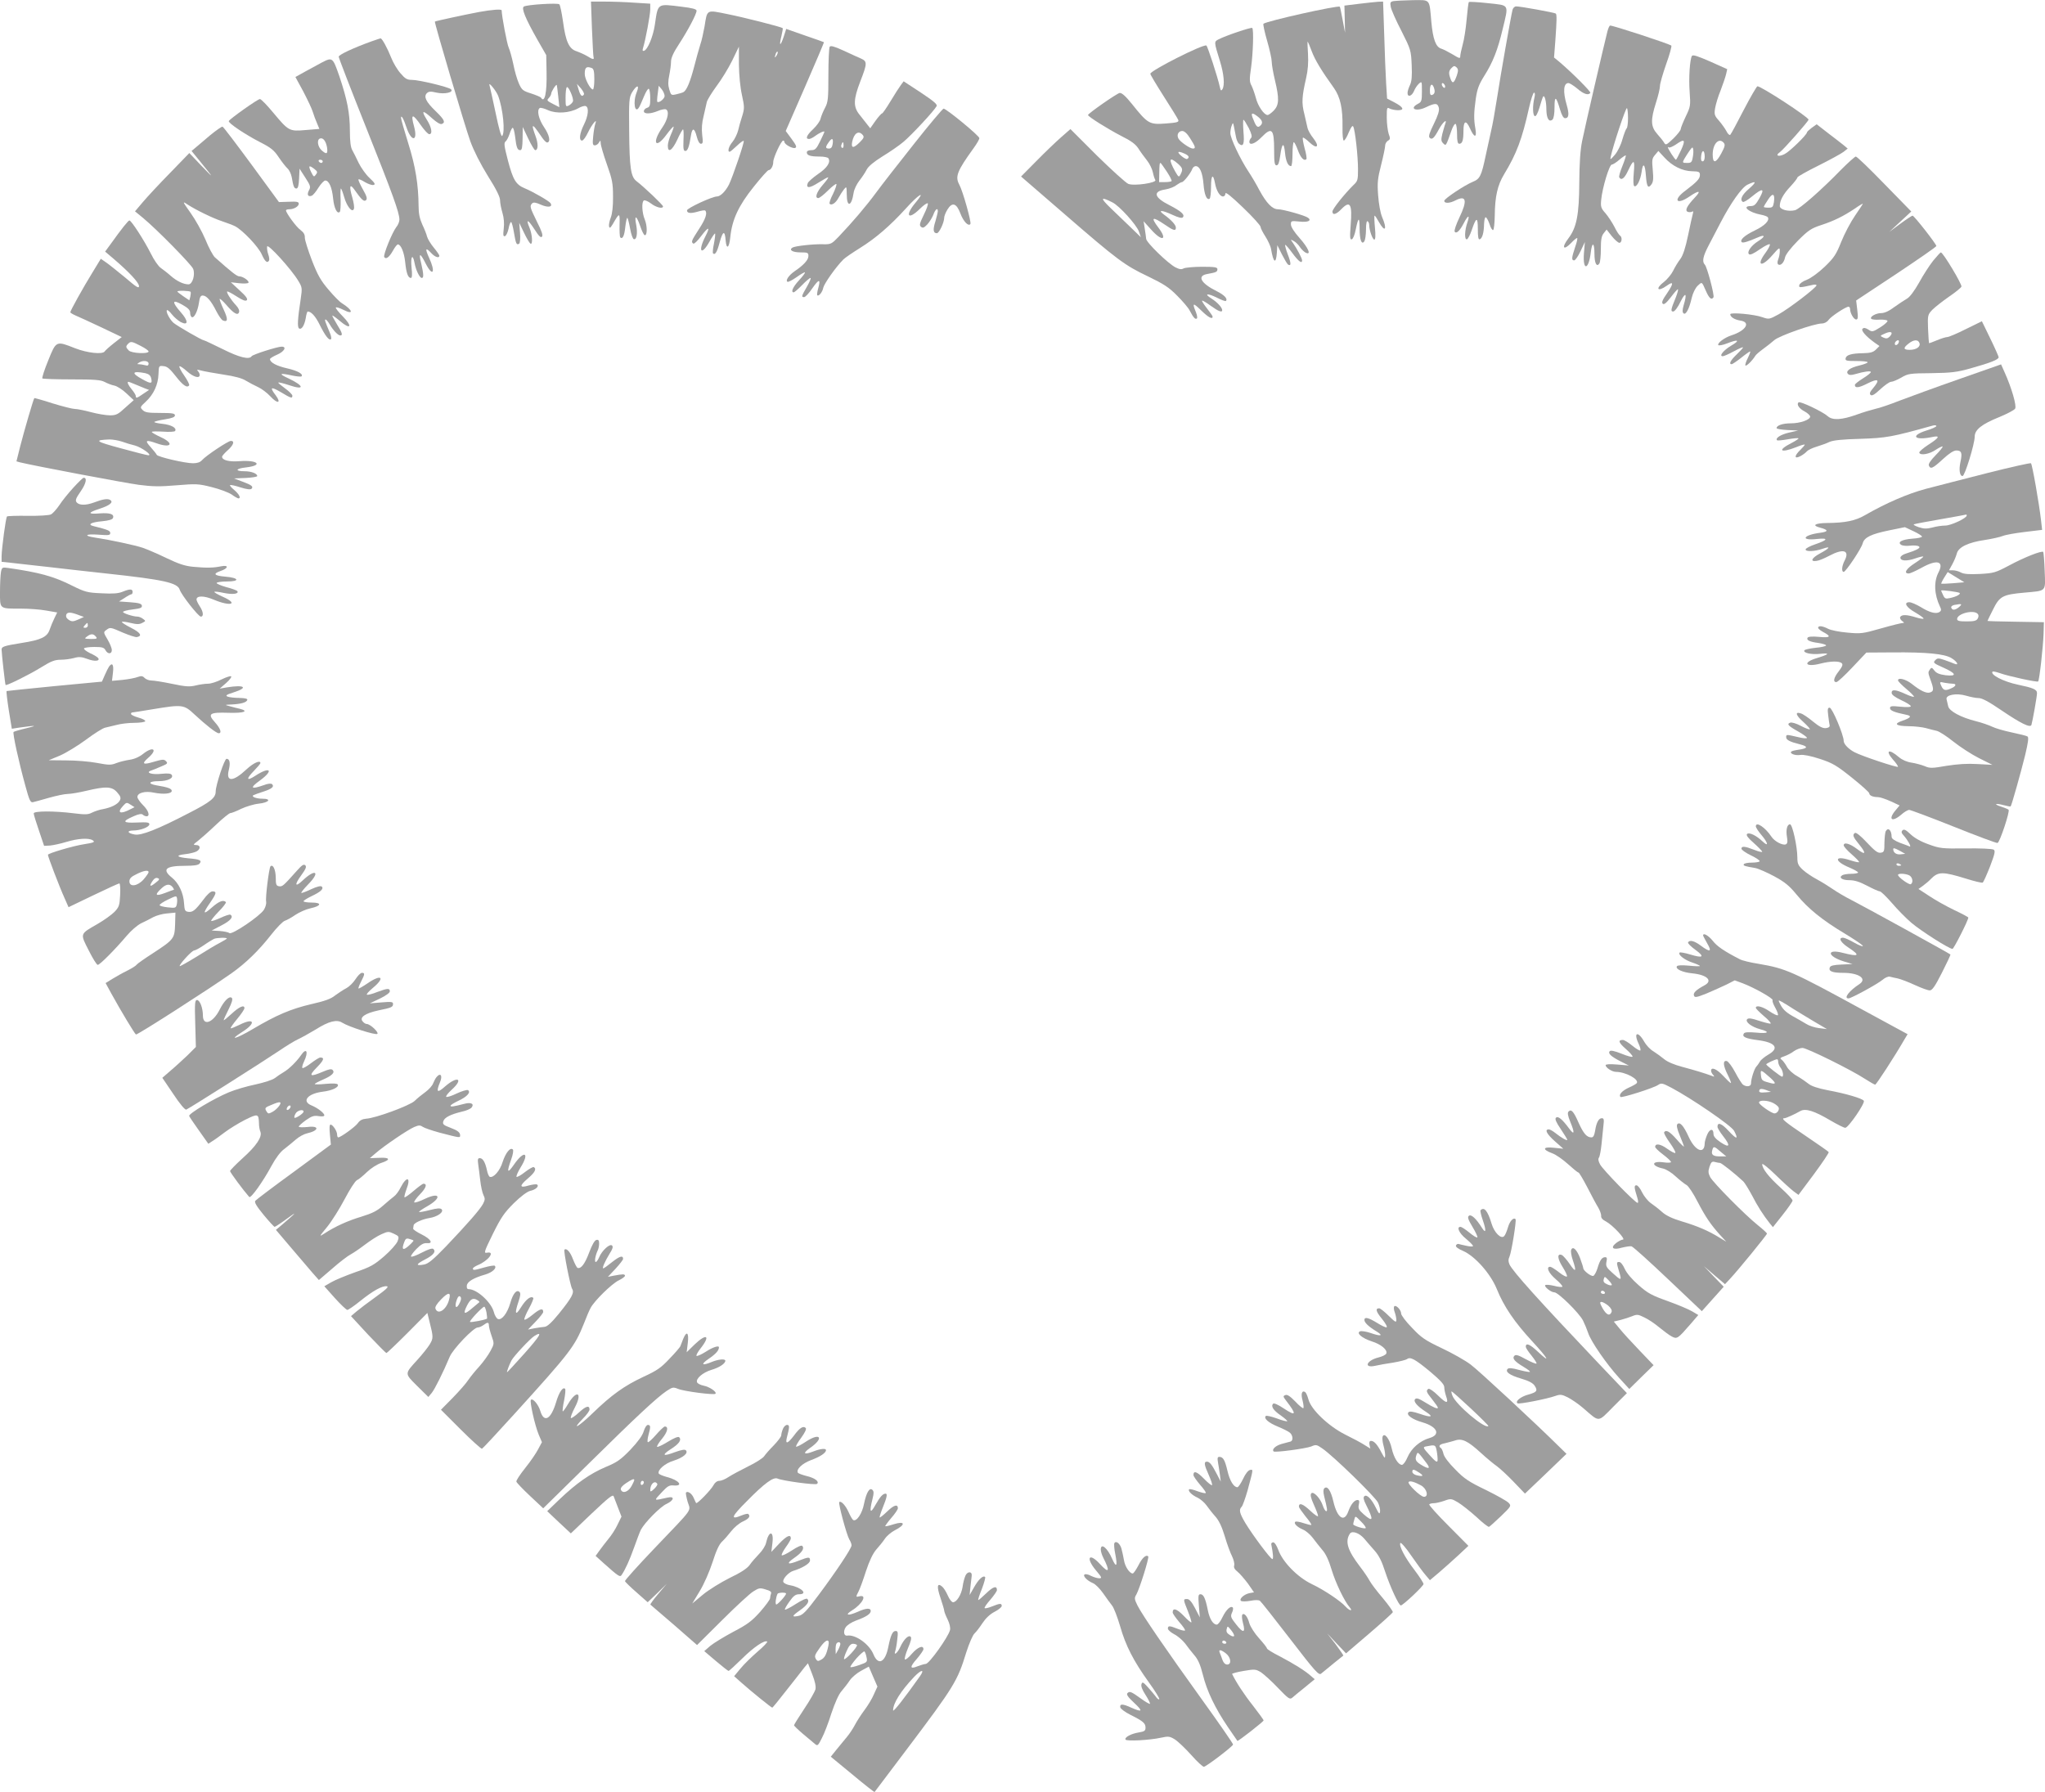 <?xml version="1.0" standalone="no"?>
<!DOCTYPE svg PUBLIC "-//W3C//DTD SVG 20010904//EN"
 "http://www.w3.org/TR/2001/REC-SVG-20010904/DTD/svg10.dtd">
<svg version="1.0" xmlns="http://www.w3.org/2000/svg"
 width="1280pt" height="1122pt" viewBox="0 0 1280 1122"
 preserveAspectRatio="xMidYMid meet">
<g transform="translate(0,1122) scale(0.1,-0.1)"
fill="#9e9e9e" stroke="none">
<path d="M8722 11213 c-20 -4 -22 -9 -17 -36 3 -18 33 -86 67 -151 59 -117 60
-122 64 -214 3 -71 0 -102 -11 -125 -8 -17 -15 -38 -15 -49 0 -28 26 -21 40
11 6 16 20 37 31 47 19 17 19 15 19 -48 0 -59 -2 -66 -25 -78 -58 -31 -10 -51
51 -21 57 27 72 27 80 -4 4 -17 -5 -47 -31 -100 -27 -54 -35 -79 -27 -87 15
-15 28 -4 58 52 25 46 54 71 40 34 -4 -9 -11 -37 -18 -61 -9 -38 -8 -47 5 -60
18 -18 17 -19 52 80 9 26 21 45 26 41 5 -3 9 -32 9 -65 0 -44 4 -59 14 -59 19
0 26 22 26 80 0 65 16 71 41 16 26 -59 44 -61 34 -3 -11 60 -10 101 2 188 9
61 19 89 52 142 55 86 86 166 116 293 39 162 45 149 -90 164 -64 7 -118 10
-121 7 -3 -2 -9 -51 -14 -108 -5 -57 -16 -129 -25 -159 -8 -30 -15 -62 -15
-72 0 -16 -6 -14 -47 11 -27 16 -58 32 -71 36 -35 10 -53 59 -63 168 -13 147
-4 137 -117 136 -53 -1 -107 -4 -120 -6z m397 -464 c-17 -49 -27 -56 -39 -25
-14 38 -13 52 6 71 14 14 19 14 31 3 11 -11 11 -21 2 -49z m-75 -64 c3 -8 1
-15 -3 -15 -5 0 -11 7 -15 15 -3 8 -1 15 3 15 5 0 11 -7 15 -15z m-70 -11 c10
-26 7 -42 -9 -48 -12 -4 -15 3 -15 29 0 36 13 47 24 19z"/>
<path d="M3705 11043 c4 -93 8 -174 10 -180 6 -18 -5 -16 -40 6 -17 10 -46 23
-66 30 -47 15 -68 59 -85 186 -8 55 -18 103 -23 108 -10 10 -203 -2 -222 -14
-17 -10 9 -74 85 -208 l55 -96 2 -105 c3 -132 -12 -199 -35 -161 -3 4 -31 16
-62 26 -51 16 -58 22 -76 62 -11 24 -27 79 -35 121 -9 42 -22 89 -29 104 -10
20 -44 199 -44 233 0 9 -57 5 -141 -10 -80 -15 -271 -56 -277 -60 -5 -4 187
-652 222 -750 22 -60 63 -141 110 -217 52 -82 76 -131 76 -152 0 -17 7 -52 15
-79 9 -30 12 -66 8 -98 -5 -42 -3 -51 8 -47 7 2 17 23 22 46 4 23 11 42 16 42
4 0 12 -30 18 -66 12 -71 16 -79 32 -70 6 4 9 31 6 69 l-5 62 30 -62 c16 -34
34 -64 40 -68 16 -10 12 57 -6 100 -24 57 -10 53 31 -10 26 -41 39 -55 47 -47
8 8 -1 35 -31 94 -44 90 -47 98 -30 115 8 8 23 6 56 -9 44 -19 74 -14 59 10
-8 13 -110 72 -161 93 -56 23 -74 53 -106 175 -23 89 -26 109 -15 118 8 6 19
28 26 49 6 20 15 37 19 37 5 0 11 -24 15 -54 8 -68 14 -86 32 -86 11 0 14 18
15 73 l1 72 34 -72 c19 -40 39 -73 44 -73 19 0 20 41 1 91 -11 29 -18 55 -16
58 5 5 15 -7 60 -73 11 -16 25 -29 30 -28 23 3 14 46 -19 95 -35 51 -48 109
-27 121 5 3 29 -3 52 -14 52 -23 134 -18 188 12 18 11 40 17 47 14 22 -8 16
-62 -11 -116 -27 -54 -33 -100 -12 -100 8 0 24 23 37 50 24 51 62 97 46 55 -4
-11 -10 -46 -13 -77 -5 -49 -3 -58 10 -58 9 0 21 8 26 18 9 15 10 15 11 -5 0
-12 17 -71 38 -130 34 -96 39 -119 39 -203 1 -61 -5 -108 -14 -132 -8 -20 -13
-45 -11 -55 4 -14 8 -11 24 15 42 73 44 73 42 -5 -1 -40 1 -75 4 -79 15 -14
26 9 32 67 4 34 10 59 13 55 3 -3 11 -33 17 -67 6 -34 16 -64 23 -66 18 -6 25
36 15 90 -13 64 2 60 25 -8 10 -30 23 -56 28 -57 17 -5 17 58 1 97 -18 43 -21
111 -6 120 6 4 26 -5 45 -19 32 -25 75 -35 75 -18 0 9 -120 123 -165 157 -37
28 -45 82 -47 320 -2 184 0 204 17 235 30 50 50 52 30 2 -25 -61 -11 -140 16
-92 5 8 18 39 30 67 12 29 25 50 30 47 5 -3 9 -29 9 -59 0 -45 -3 -55 -20 -60
-11 -3 -20 -13 -20 -21 0 -19 41 -18 87 1 20 9 43 13 50 11 24 -10 14 -63 -22
-115 -66 -95 -43 -138 25 -46 23 31 44 55 46 52 2 -2 -5 -24 -16 -48 -11 -24
-20 -56 -20 -71 0 -48 27 -31 59 37 16 36 33 65 36 65 4 0 5 -30 3 -67 -2 -55
0 -68 12 -68 14 0 24 26 35 98 8 50 22 47 36 -8 7 -28 17 -45 26 -45 13 0 14
10 8 56 -4 38 -2 75 9 117 8 34 17 74 20 88 3 14 31 59 61 100 31 41 75 113
98 160 l42 87 0 -112 c1 -68 8 -142 19 -191 16 -74 16 -84 2 -130 -9 -27 -21
-69 -26 -92 -6 -23 -22 -55 -35 -71 -24 -28 -33 -62 -18 -62 4 0 24 17 45 37
21 20 40 34 43 31 6 -6 -68 -223 -92 -273 -22 -43 -54 -75 -76 -75 -29 0 -187
-73 -187 -87 0 -18 22 -21 67 -8 23 7 44 10 47 7 15 -15 2 -54 -39 -116 -47
-73 -51 -81 -35 -91 5 -3 26 17 47 45 48 64 61 64 28 0 -48 -94 -26 -124 25
-34 17 31 33 54 36 52 2 -3 -1 -30 -7 -62 -7 -31 -9 -59 -6 -62 13 -13 26 9
42 71 20 71 32 74 37 10 5 -60 22 -48 29 20 11 110 52 198 146 315 46 58 88
105 94 105 14 0 29 26 29 52 0 26 50 133 62 133 4 0 8 -4 8 -9 0 -15 51 -43
67 -37 12 5 7 16 -22 56 l-37 50 121 277 c66 152 120 278 118 279 -1 1 -55 20
-119 42 l-117 41 -16 -50 c-21 -62 -30 -58 -14 5 6 26 10 48 8 50 -10 8 -245
68 -347 88 -132 27 -125 30 -142 -77 -7 -38 -18 -90 -27 -115 -8 -25 -25 -86
-38 -137 -25 -95 -46 -146 -66 -159 -6 -4 -27 -10 -45 -14 -33 -8 -34 -6 -45
30 -8 27 -8 51 0 89 6 29 11 67 11 85 0 23 15 57 50 110 56 86 110 188 110
209 0 10 -27 17 -94 25 -154 19 -147 24 -167 -112 -11 -75 -45 -157 -68 -164
-9 -3 -11 2 -6 18 15 47 45 207 45 241 l0 36 -97 6 c-54 4 -138 7 -186 7 l-88
0 6 -167z m1156 -170 c-12 -20 -14 -14 -5 12 4 9 9 14 11 11 3 -2 0 -13 -6
-23z m-1157 -79 c12 -5 16 -21 16 -70 0 -35 -4 -64 -9 -64 -16 0 -51 66 -51
97 0 41 10 50 44 37z m-586 -174 c31 -82 45 -231 25 -251 -6 -6 -21 48 -41
145 -18 84 -35 162 -38 172 -9 28 43 -36 54 -66z m376 -3 l7 -68 -41 21 c-37
19 -39 22 -25 36 8 9 15 21 15 27 0 13 30 61 35 55 1 -2 5 -34 9 -71z m161 12
c-11 -18 -22 -9 -33 29 l-11 37 25 -28 c13 -16 22 -33 19 -38z m-69 -44 c-3
-8 -14 -19 -25 -25 -20 -10 -21 -8 -21 48 0 32 3 62 8 66 9 10 45 -72 38 -89z
m574 34 c0 -17 -36 -46 -46 -36 -2 2 -1 25 3 52 l6 48 19 -22 c10 -13 18 -32
18 -42z"/>
<path d="M8505 11196 l-90 -11 2 -85 2 -85 -15 79 c-8 44 -16 82 -18 84 -11
10 -460 -90 -478 -107 -3 -3 7 -51 23 -106 16 -55 29 -114 29 -132 0 -17 9
-69 20 -115 28 -116 26 -155 -7 -190 -15 -15 -32 -28 -39 -28 -22 0 -61 57
-73 106 -7 26 -19 60 -27 77 -14 25 -14 41 -3 116 12 88 17 236 7 246 -6 6
-166 -48 -210 -71 -30 -15 -30 -14 8 -137 25 -81 31 -151 15 -176 -8 -12 -11
-8 -16 15 -14 64 -76 253 -84 259 -19 11 -351 -157 -351 -177 0 -5 38 -69 84
-141 47 -73 88 -140 91 -148 5 -13 -7 -17 -77 -22 -103 -8 -113 -3 -212 121
-41 51 -65 72 -78 70 -18 -3 -197 -128 -198 -138 0 -10 125 -88 208 -131 61
-30 90 -52 107 -78 12 -20 37 -53 54 -75 17 -21 33 -55 37 -75 4 -20 11 -41
15 -47 15 -18 -133 -40 -169 -25 -16 7 -104 87 -196 177 l-166 166 -58 -51
c-31 -27 -101 -94 -154 -148 l-97 -98 266 -230 c339 -294 383 -326 528 -395
99 -48 131 -68 183 -121 35 -35 71 -77 79 -94 22 -42 34 -56 44 -49 5 3 2 21
-6 41 -24 58 -18 60 33 10 44 -43 72 -59 72 -39 0 4 -16 27 -35 51 -19 24 -33
46 -31 49 3 2 27 -12 54 -32 48 -35 72 -44 72 -28 0 17 -32 51 -67 73 -51 32
-25 35 35 5 27 -14 52 -23 55 -20 13 13 -9 37 -57 61 -101 50 -126 97 -58 108
55 10 62 13 62 30 0 12 -16 15 -96 15 -52 0 -104 -5 -115 -10 -14 -8 -27 -6
-51 6 -47 24 -183 156 -184 179 -1 11 -5 40 -9 65 l-7 45 47 -52 c69 -78 106
-67 45 13 -49 65 -38 71 39 19 56 -39 71 -43 71 -20 0 17 -28 48 -75 82 -41
30 -13 29 54 -2 36 -17 58 -22 64 -16 16 16 -10 39 -84 77 -96 48 -105 86 -25
98 25 4 56 16 69 27 14 10 30 19 35 19 11 0 55 56 65 83 3 9 13 17 21 17 26 0
43 -41 49 -113 5 -65 20 -102 38 -91 5 3 9 37 9 75 0 74 13 85 25 22 8 -46 30
-83 50 -83 8 0 15 8 15 18 0 13 35 -15 110 -87 61 -58 110 -113 110 -121 0 -8
14 -35 30 -60 16 -25 33 -61 36 -80 14 -85 31 -96 36 -22 l3 47 29 -58 c16
-31 33 -60 38 -63 20 -13 20 8 -1 62 -12 31 -19 59 -17 61 2 3 23 -21 45 -51
39 -53 61 -69 61 -46 0 13 -33 75 -57 109 -17 24 -17 24 5 12 12 -6 29 -23 38
-37 9 -14 25 -29 35 -35 39 -20 19 28 -36 90 -34 38 -55 71 -55 86 0 23 2 23
54 18 53 -6 78 6 53 24 -18 14 -157 53 -188 53 -35 0 -72 38 -116 119 -19 37
-50 89 -68 116 -53 80 -115 212 -114 242 0 16 4 37 9 48 7 19 8 18 13 -5 3
-14 8 -41 12 -61 3 -21 12 -42 20 -49 27 -22 35 -2 28 75 -3 41 -3 75 0 75 4
0 18 -23 33 -51 18 -37 22 -55 15 -62 -6 -6 -11 -17 -11 -24 0 -26 37 -12 75
27 66 68 80 54 80 -80 0 -78 3 -95 15 -95 11 0 17 17 23 60 11 81 23 88 30 20
5 -54 19 -85 38 -85 5 0 9 34 9 75 0 41 4 75 8 75 4 0 16 -23 26 -51 17 -47
39 -70 53 -55 3 3 -1 34 -11 67 -9 34 -14 64 -11 67 3 3 21 -10 40 -28 49 -47
67 -28 25 25 -17 21 -33 50 -36 64 -3 14 -12 54 -20 88 -18 68 -15 110 11 223
12 52 15 99 12 153 -3 42 -4 77 -2 77 1 0 13 -27 25 -60 21 -56 61 -122 140
-232 39 -56 55 -126 53 -245 -1 -49 3 -83 8 -83 6 0 20 23 31 51 14 33 24 46
28 37 12 -21 30 -187 30 -267 0 -67 -2 -75 -28 -99 -55 -54 -132 -150 -132
-166 0 -25 23 -19 55 14 56 58 70 34 59 -101 -6 -76 -4 -91 7 -87 8 2 19 30
25 62 16 79 24 81 24 5 0 -71 13 -105 30 -79 5 8 10 41 10 73 0 36 4 56 10 52
6 -3 10 -14 10 -23 0 -32 21 -92 32 -92 7 0 9 23 4 75 -4 41 -5 75 -2 75 3 0
15 -18 27 -40 39 -69 53 -46 20 31 -11 26 -21 82 -25 136 -6 79 -3 106 19 192
14 55 25 109 25 120 0 11 8 24 17 30 15 8 16 14 5 43 -6 19 -12 65 -12 102 0
63 1 66 19 56 11 -5 34 -10 51 -10 43 0 35 19 -22 49 l-46 24 -6 96 c-3 53 -9
189 -12 304 l-7 207 -31 -1 c-17 -1 -71 -7 -121 -13z m-631 -707 c29 -23 33
-41 12 -58 -16 -13 -25 -2 -46 53 -12 31 -1 33 34 5z m-424 -136 c33 -52 36
-63 16 -63 -17 0 -76 40 -89 61 -14 23 -2 49 23 49 13 0 31 -16 50 -47z m-35
-95 c26 -12 32 -23 16 -33 -5 -3 -22 6 -38 20 -30 26 -20 32 22 13z m-42 -63
c30 -27 32 -36 16 -67 -10 -19 -12 -18 -33 18 -44 79 -38 97 17 49z m-70 -49
c20 -30 33 -57 30 -60 -4 -3 -22 -6 -42 -6 l-36 0 1 53 c1 57 2 67 8 67 2 0
19 -24 39 -54z m-340 -193 c43 -21 150 -140 165 -181 l13 -37 -63 61 c-35 33
-92 88 -128 123 -65 63 -62 72 13 34z"/>
<path d="M9467 11158 c-11 -45 -76 -416 -97 -553 -12 -77 -28 -169 -37 -205
-8 -36 -23 -105 -34 -155 -26 -124 -36 -145 -78 -162 -54 -22 -180 -106 -181
-120 0 -18 35 -16 71 3 67 34 75 -1 23 -109 -20 -42 -33 -81 -29 -87 10 -16
32 5 56 51 27 53 41 58 24 8 -18 -51 -20 -112 -3 -107 6 2 20 28 30 58 28 83
38 84 38 6 0 -49 3 -67 12 -64 16 6 26 41 27 96 1 23 5 42 10 42 5 0 16 -19
24 -42 7 -24 18 -41 23 -38 5 3 9 43 10 90 1 119 17 191 59 260 77 127 112
219 155 413 12 53 26 97 32 97 6 0 7 -12 2 -32 -12 -50 -11 -111 3 -115 7 -3
18 18 29 54 9 32 19 62 22 67 9 16 21 -26 21 -80 1 -55 16 -81 38 -63 8 8 13
35 13 78 0 74 10 70 35 -16 10 -34 21 -53 31 -53 24 0 27 25 10 84 -24 82 -20
136 11 136 8 0 33 -16 56 -35 39 -34 70 -44 81 -26 5 7 -114 126 -194 194
l-33 27 8 103 c9 128 10 165 3 172 -6 6 -220 45 -248 45 -10 0 -20 -10 -23
-22z"/>
<path d="M10061 11023 c-19 -74 -142 -604 -158 -685 -12 -58 -17 -138 -18
-263 -1 -200 -17 -280 -68 -347 -45 -59 -32 -80 18 -28 16 17 32 30 36 30 5 0
-1 -25 -12 -57 -22 -66 -24 -83 -6 -83 7 0 25 26 40 58 l27 57 -6 -72 c-8
-111 30 -104 43 7 8 69 23 63 23 -9 0 -59 14 -86 31 -60 5 8 9 48 9 90 0 59 4
82 18 99 l18 23 33 -42 c18 -22 39 -41 47 -41 16 0 19 36 4 45 -6 4 -22 28
-35 55 -14 27 -39 65 -56 85 -28 31 -31 41 -27 83 7 76 51 222 67 222 7 0 29
14 48 31 19 16 37 28 39 26 2 -2 -7 -32 -21 -66 -14 -34 -23 -66 -20 -71 13
-22 33 -7 55 41 36 76 44 73 36 -14 -4 -47 -3 -78 3 -82 15 -9 38 35 46 88 8
63 22 52 27 -23 5 -69 14 -83 34 -55 12 15 14 36 9 90 -6 63 -5 73 14 95 l21
25 38 -41 c48 -53 112 -85 173 -86 44 -1 49 -4 49 -24 0 -23 -19 -43 -90 -97
-81 -59 -58 -94 25 -37 60 41 76 38 33 -7 -49 -52 -64 -81 -44 -89 8 -3 20 -3
27 1 7 5 9 1 5 -12 -3 -11 -17 -72 -30 -136 -17 -81 -32 -126 -49 -149 -14
-18 -34 -51 -45 -74 -11 -22 -37 -53 -56 -68 -57 -43 -42 -66 16 -25 44 32 45
16 3 -46 -28 -40 -36 -58 -28 -66 8 -8 22 3 50 39 21 28 41 51 45 51 4 1 -2
-23 -13 -51 -32 -78 -33 -88 -16 -88 9 0 29 26 46 62 32 64 42 52 19 -24 -8
-28 -8 -42 -1 -49 14 -14 36 26 52 97 7 30 23 62 37 75 28 26 25 28 52 -33 20
-46 35 -58 47 -39 7 12 -40 190 -54 204 -19 19 -12 53 25 123 20 38 53 101 73
140 64 123 133 221 169 238 56 27 59 18 10 -25 -45 -38 -60 -70 -39 -83 5 -3
31 12 57 34 67 55 82 52 47 -10 -23 -41 -33 -50 -55 -50 -59 0 -11 -40 64 -54
21 -4 40 -11 43 -16 13 -20 -19 -53 -82 -83 -64 -31 -95 -59 -81 -73 7 -6 34
1 101 30 47 21 48 5 1 -24 -43 -27 -71 -67 -57 -81 7 -7 29 3 69 31 32 22 60
36 62 30 2 -5 -10 -29 -27 -52 -61 -82 -26 -95 43 -15 43 49 46 51 46 25 0
-15 -4 -38 -10 -52 -6 -17 -6 -27 1 -32 15 -9 36 13 42 45 4 18 35 58 80 104
65 65 83 77 143 97 83 27 141 56 212 103 28 20 52 34 52 32 0 -2 -22 -36 -49
-75 -27 -39 -66 -113 -86 -163 -32 -80 -45 -100 -103 -156 -40 -38 -85 -71
-112 -82 -25 -9 -47 -25 -48 -34 -4 -17 2 -17 86 2 12 3 22 1 22 -3 -1 -15
-174 -147 -238 -182 -57 -31 -60 -32 -100 -18 -52 19 -202 32 -202 19 0 -17
26 -34 64 -40 66 -10 34 -63 -56 -92 -44 -14 -90 -49 -83 -61 3 -5 29 0 57 11
68 27 82 19 25 -14 -49 -29 -80 -67 -54 -67 7 0 39 14 70 31 31 17 57 28 57
24 0 -3 -18 -23 -40 -44 -38 -36 -51 -61 -31 -61 4 0 31 18 59 40 27 22 53 40
56 40 4 0 -3 -18 -14 -41 -12 -23 -18 -44 -15 -47 6 -6 43 30 62 61 4 7 26 26
48 42 22 16 54 41 71 56 33 28 247 103 297 104 16 0 33 9 42 22 15 22 108 83
125 83 6 0 10 -7 10 -15 0 -25 23 -65 38 -65 11 0 13 11 7 60 l-7 59 251 166
c138 92 251 170 251 175 0 12 -139 190 -149 190 -4 0 -39 -23 -77 -51 l-69
-51 69 64 69 64 -168 172 c-92 95 -172 172 -179 172 -6 0 -47 -37 -92 -82
-122 -126 -260 -247 -289 -254 -42 -10 -95 4 -95 26 0 35 21 74 66 122 24 26
44 51 44 57 0 5 60 39 133 75 72 36 143 75 157 86 l25 20 -25 21 c-14 11 -57
45 -97 75 l-72 56 -31 -22 c-16 -12 -30 -25 -30 -29 0 -14 -107 -119 -139
-135 -38 -20 -63 -11 -31 11 24 17 180 194 180 204 0 16 -296 209 -320 209 -4
0 -43 -66 -85 -147 -42 -82 -80 -152 -85 -157 -5 -4 -16 6 -24 23 -9 17 -30
46 -47 66 -28 31 -30 39 -24 77 4 24 19 75 35 113 15 39 30 84 34 101 l7 31
-107 48 c-78 34 -108 44 -114 35 -13 -22 -21 -139 -14 -228 6 -83 5 -90 -25
-152 -17 -36 -31 -71 -31 -78 0 -8 -21 -34 -46 -59 -42 -40 -48 -43 -57 -28
-5 10 -25 35 -43 55 -42 47 -44 87 -9 197 14 43 25 90 25 105 0 15 18 77 39
137 22 61 36 113 32 116 -24 14 -361 125 -383 125 -4 0 -12 -17 -17 -37z m129
-543 c0 -32 -4 -61 -9 -64 -4 -3 -16 -34 -26 -68 -10 -37 -30 -77 -48 -98 -28
-32 -30 -32 -25 -10 14 67 94 307 101 303 4 -2 7 -31 7 -63z m332 -200 c-15
-32 -29 -59 -32 -60 -6 0 -50 67 -50 77 0 3 3 4 6 0 4 -3 23 5 43 18 56 39 63
32 33 -35z m268 45 c9 -11 6 -24 -16 -65 -34 -63 -54 -66 -54 -7 0 67 40 109
70 72z m-195 -91 c-5 -30 -10 -34 -36 -34 -28 0 -29 2 -18 23 7 12 21 35 33
52 18 25 21 27 24 11 2 -10 1 -33 -3 -52z m75 5 c0 -17 -5 -29 -13 -29 -9 0
-12 11 -9 35 5 41 22 37 22 -6z m433 -286 c-5 -29 -9 -33 -34 -33 -16 0 -29 2
-29 5 0 3 12 24 27 46 29 45 44 37 36 -18z"/>
<path d="M2325 10961 c-116 -42 -205 -84 -205 -96 0 -7 76 -204 169 -437 168
-421 211 -539 211 -583 0 -12 -8 -33 -19 -46 -26 -33 -84 -176 -76 -188 10
-17 31 -2 54 39 12 22 26 40 31 40 19 0 39 -47 46 -110 7 -70 18 -100 36 -100
7 0 9 20 4 65 -7 70 7 91 19 28 8 -45 32 -93 45 -93 13 0 12 23 -4 93 -17 67
-6 66 29 -4 45 -87 63 -53 20 39 -26 57 -21 66 15 27 23 -25 50 -33 50 -16 0
5 -16 28 -35 51 -19 23 -38 54 -42 69 -3 14 -17 49 -30 76 -16 36 -23 68 -23
115 -1 133 -19 248 -65 394 -25 80 -45 151 -45 158 0 23 17 -7 34 -59 31 -93
73 -90 48 4 -23 83 -10 85 43 8 21 -30 44 -55 52 -55 22 0 15 44 -17 93 -36
58 -24 60 35 6 28 -25 51 -39 60 -35 25 9 17 27 -39 81 -61 59 -75 90 -54 112
12 11 24 12 61 3 51 -11 109 2 90 21 -14 14 -200 59 -245 59 -30 0 -42 7 -71
41 -20 22 -46 66 -58 97 -26 65 -58 122 -67 122 -4 -1 -29 -9 -57 -19z"/>
<path d="M5193 10927 c-4 -7 -8 -86 -8 -177 0 -148 -2 -169 -21 -205 -12 -22
-24 -52 -28 -68 -3 -15 -24 -44 -46 -65 -41 -38 -51 -62 -26 -62 7 0 24 8 37
18 25 19 59 35 59 27 0 -3 -12 -29 -27 -60 -23 -47 -31 -55 -55 -55 -17 0 -28
-5 -28 -14 0 -19 22 -26 80 -26 27 0 52 -5 55 -11 16 -24 -8 -60 -64 -98 -32
-22 -61 -48 -65 -57 -13 -34 11 -33 64 1 30 19 59 35 63 35 5 0 -10 -21 -32
-46 -40 -46 -53 -84 -29 -84 7 0 34 21 60 47 26 26 50 44 53 41 3 -3 -6 -31
-21 -62 -16 -30 -25 -58 -21 -62 12 -12 38 5 55 37 9 17 25 41 34 53 17 21 17
20 18 -31 0 -83 30 -77 43 10 3 21 19 54 35 75 16 20 37 51 46 69 10 21 44 49
98 83 46 28 106 69 133 92 50 42 191 193 207 223 7 11 -15 30 -99 86 l-107 70
-17 -23 c-10 -13 -39 -58 -64 -100 -26 -43 -50 -78 -54 -78 -4 0 -23 -21 -41
-46 l-33 -47 -19 24 c-10 13 -32 41 -48 61 -40 49 -39 95 5 209 44 113 44 125
3 143 -18 8 -68 30 -110 50 -57 26 -79 32 -85 23z m207 -552 c10 -12 7 -20
-18 -45 -40 -40 -56 -39 -48 2 11 54 40 74 66 43z m-188 -55 c-3 -21 -10 -30
-23 -30 -23 0 -24 9 -3 38 21 31 31 28 26 -8z m68 -11 c0 -11 -4 -18 -10 -14
-5 3 -7 12 -3 20 7 21 13 19 13 -6z"/>
<path d="M2015 10829 c-22 -12 -68 -37 -103 -56 l-63 -35 50 -92 c27 -52 54
-109 59 -127 6 -19 17 -50 26 -70 l15 -36 -85 -7 c-104 -9 -107 -7 -204 109
-39 47 -76 85 -83 85 -14 0 -190 -125 -195 -138 -4 -12 99 -82 196 -132 69
-35 88 -51 117 -95 19 -28 44 -60 55 -70 11 -10 22 -34 26 -54 10 -59 15 -71
29 -71 10 0 15 17 17 62 l3 62 36 -56 c33 -51 35 -58 22 -81 -13 -27 -5 -41
19 -32 7 3 26 25 41 50 16 25 35 45 43 45 23 0 42 -42 49 -112 6 -62 26 -101
42 -84 4 4 6 38 5 77 -2 38 -1 69 2 69 2 0 12 -24 20 -53 17 -60 51 -101 61
-75 4 9 -1 41 -10 72 -20 68 -16 89 11 52 47 -67 62 -81 75 -69 9 9 5 24 -20
68 -18 32 -30 59 -27 62 3 3 21 -5 40 -17 20 -12 44 -20 53 -18 15 3 10 12
-24 44 -23 21 -53 64 -68 94 -14 30 -32 66 -40 80 -10 17 -15 55 -15 120 0
113 -17 197 -66 343 -41 118 -43 120 -109 86z m32 -532 c6 -42 -3 -46 -35 -17
-24 23 -30 66 -9 73 19 7 37 -16 44 -56z m-27 -87 c0 -5 -4 -10 -9 -10 -6 0
-13 5 -16 10 -3 6 1 10 9 10 9 0 16 -4 16 -10z m-52 -48 c19 -15 21 -20 9 -35
-12 -17 -14 -15 -30 17 -19 40 -13 44 21 18z"/>
<path d="M5720 10318 c-96 -121 -202 -257 -235 -302 -60 -82 -149 -187 -236
-278 -43 -45 -49 -48 -95 -47 -64 2 -178 -11 -194 -21 -24 -15 1 -30 51 -30
45 0 49 -2 49 -23 0 -24 -30 -57 -88 -96 -35 -25 -57 -57 -43 -65 4 -3 30 10
57 29 26 19 50 32 52 30 3 -3 -14 -25 -37 -50 -38 -41 -53 -75 -33 -75 4 0 28
20 52 45 24 25 48 45 53 45 5 0 -5 -24 -22 -54 -35 -60 -36 -66 -18 -66 8 0
31 25 52 56 42 60 53 59 36 -2 -6 -21 -8 -40 -6 -42 9 -10 33 19 38 47 6 26
78 129 126 177 11 11 58 43 103 71 98 61 188 138 289 249 79 88 127 116 60 36
-69 -82 -48 -113 26 -40 23 23 46 39 50 35 4 -4 -7 -36 -25 -72 -26 -54 -29
-65 -17 -75 11 -9 19 -6 39 15 14 15 31 43 38 61 12 34 28 46 28 22 0 -7 -7
-35 -15 -63 -17 -53 -14 -75 9 -75 14 0 46 67 46 98 0 9 9 32 20 50 30 49 57
41 82 -26 18 -48 50 -82 62 -64 7 11 -48 208 -70 247 -27 50 -13 85 91 229 19
26 35 54 35 61 0 15 -207 185 -224 185 -6 -1 -90 -100 -186 -222z"/>
<path d="M1315 10373 c-37 -32 -79 -67 -92 -78 l-24 -20 57 -70 c85 -105 86
-107 4 -22 l-75 79 -120 -124 c-66 -67 -143 -150 -170 -182 l-50 -59 50 -41
c86 -71 304 -293 314 -319 14 -36 -4 -97 -29 -97 -31 0 -72 19 -111 53 -20 18
-49 40 -63 50 -15 10 -43 51 -62 90 -42 83 -122 207 -134 207 -7 0 -46 -48
-119 -150 l-33 -45 53 -45 c96 -82 159 -149 159 -171 0 -17 -16 -7 -87 54 -49
40 -102 83 -120 95 l-32 22 -53 -87 c-58 -94 -138 -238 -138 -248 0 -3 15 -12
33 -20 18 -7 90 -41 161 -74 l128 -61 -50 -39 c-28 -22 -53 -45 -57 -51 -13
-20 -108 -10 -185 20 -119 47 -118 48 -168 -76 -24 -58 -40 -109 -37 -113 4
-3 86 -6 183 -6 145 0 182 -3 207 -16 17 -9 44 -20 62 -23 17 -4 51 -26 75
-49 l45 -42 -53 -47 c-45 -42 -57 -48 -96 -48 -24 0 -78 9 -119 20 -41 11 -86
20 -101 20 -14 0 -77 16 -139 35 -61 20 -113 34 -114 33 -6 -6 -65 -210 -88
-300 l-24 -96 21 -6 c84 -21 661 -130 745 -141 84 -11 131 -12 235 -3 123 10
137 10 220 -11 49 -12 105 -33 125 -46 19 -14 39 -25 43 -25 18 0 6 25 -24 51
-18 15 -31 29 -28 32 3 3 32 -3 65 -14 38 -12 63 -15 69 -9 14 14 1 24 -59 46
l-50 19 73 3 c39 2 72 7 72 12 0 16 -37 30 -79 30 -63 0 -57 17 9 24 111 13
73 48 -41 39 -65 -5 -109 6 -109 28 0 5 16 23 35 40 36 32 46 59 20 59 -17 0
-154 -91 -180 -120 -12 -14 -31 -20 -57 -20 -50 0 -222 40 -227 53 -2 5 -19
27 -38 48 -39 43 -31 48 37 24 93 -33 113 -1 25 39 -30 14 -55 28 -55 32 0 4
32 4 70 2 40 -3 73 -1 76 4 12 19 -24 39 -80 45 -31 3 -54 9 -50 12 3 3 33 11
67 16 44 7 62 14 62 25 0 12 -17 15 -92 15 -76 0 -95 3 -110 18 -17 17 -17 19
19 52 50 46 78 108 80 173 2 53 2 53 32 50 23 -2 40 -17 76 -63 45 -58 72 -76
84 -57 3 5 -11 32 -31 61 -20 28 -33 54 -30 58 4 3 25 -11 47 -31 40 -36 80
-48 80 -23 0 7 -5 18 -12 25 -9 9 -3 9 23 2 19 -5 81 -16 138 -25 69 -10 117
-23 140 -38 20 -12 54 -30 76 -40 22 -10 57 -36 77 -58 45 -49 71 -44 34 6
-40 52 -31 57 32 20 63 -38 72 -41 72 -22 0 7 -21 28 -46 46 -25 18 -44 34
-42 36 3 3 33 -5 67 -16 99 -34 97 -5 -3 42 -65 30 -58 36 24 18 28 -6 54 -8
57 -5 14 14 -24 35 -89 50 -67 15 -108 37 -108 58 0 5 20 17 45 28 44 19 62
50 28 50 -27 0 -181 -49 -188 -60 -14 -23 -77 -8 -182 45 -61 30 -114 55 -118
55 -11 0 -165 89 -189 109 -23 20 -50 71 -41 79 3 4 17 -8 31 -26 14 -18 39
-39 55 -48 49 -25 49 7 0 62 -57 65 -54 83 9 47 36 -20 50 -34 50 -50 0 -12 4
-24 10 -28 14 -9 37 35 45 88 5 36 10 47 24 47 24 0 53 -34 85 -98 15 -29 33
-55 41 -58 32 -13 33 8 5 68 -16 34 -27 64 -25 67 3 2 21 -14 41 -37 46 -54
72 -69 80 -47 4 10 -3 27 -18 43 -32 34 -62 81 -56 87 2 3 29 -11 58 -30 39
-25 57 -32 65 -24 7 8 -6 26 -45 61 l-55 51 52 -6 c29 -3 55 -2 58 3 7 11 -34
40 -57 40 -15 0 -47 25 -154 120 -11 11 -38 60 -58 110 -21 50 -63 125 -93
167 -51 72 -52 75 -21 54 55 -36 160 -87 218 -106 30 -10 67 -24 81 -31 47
-24 148 -130 168 -178 20 -44 34 -56 45 -37 3 5 1 23 -5 39 -6 17 -9 39 -7 49
4 20 153 -144 195 -215 25 -41 25 -46 15 -115 -19 -123 -22 -176 -10 -183 16
-10 34 20 42 66 3 22 9 40 12 40 22 0 49 -30 75 -83 35 -70 58 -99 70 -91 5 3
2 22 -7 42 -29 69 -34 82 -26 82 4 0 16 -14 26 -31 22 -38 52 -69 66 -69 17 0
12 17 -20 68 -16 27 -30 52 -30 56 0 4 21 -11 47 -33 68 -58 82 -36 18 29 -27
27 -46 52 -43 55 3 4 24 -3 46 -14 68 -35 62 -3 -8 41 -14 8 -52 47 -84 85
-48 56 -68 91 -104 184 -24 63 -44 126 -44 141 1 19 -7 33 -27 48 -26 18 -91
107 -91 123 0 4 9 7 21 7 29 0 59 18 59 35 0 12 -13 14 -62 12 l-62 -2 -172
235 c-95 129 -176 236 -181 237 -5 2 -40 -23 -78 -54z m-122 -980 c2 -5 1 -18
-2 -31 l-6 -22 -37 25 c-21 14 -38 28 -38 30 0 8 79 5 83 -2z m-313 -338 c28
-14 50 -30 50 -35 0 -17 -107 -12 -124 6 -19 19 -20 26 -4 42 16 16 22 16 78
-13z m50 -111 c0 -12 -6 -15 -22 -10 -13 3 -30 6 -38 6 -13 0 -13 1 0 10 24
16 60 12 60 -6z m-21 -60 c22 -5 33 -14 37 -31 9 -36 0 -38 -55 -7 -72 39 -65
54 18 38z m-63 -70 c22 -9 50 -21 63 -26 l24 -9 -36 -24 c-40 -28 -47 -30 -47
-14 0 6 -11 24 -25 41 -22 26 -32 48 -21 48 2 0 21 -7 42 -16z m-81 -359 c22
-8 58 -19 80 -24 40 -11 111 -61 84 -61 -8 0 -86 20 -174 44 -159 43 -169 51
-70 55 21 0 57 -6 80 -14z"/>
<path d="M12100 9588 c-23 -29 -63 -91 -88 -137 -30 -53 -58 -90 -75 -100 -16
-9 -52 -33 -80 -53 -33 -25 -61 -38 -82 -38 -34 0 -75 -24 -62 -36 4 -4 27 -7
51 -5 25 1 47 -2 50 -7 3 -5 -17 -23 -45 -41 -48 -30 -51 -30 -75 -14 -18 11
-28 13 -36 5 -11 -11 20 -47 77 -88 l29 -20 -22 -22 c-17 -17 -35 -22 -79 -23
-75 -1 -107 -11 -111 -32 -3 -15 6 -17 67 -17 39 0 71 -3 71 -8 0 -4 -23 -13
-52 -20 -60 -14 -88 -36 -71 -53 8 -8 21 -8 45 -1 54 16 98 22 98 13 0 -5 -22
-23 -50 -40 -27 -17 -50 -35 -50 -40 0 -22 23 -20 80 9 68 34 79 24 34 -30
-20 -23 -24 -34 -16 -42 8 -8 25 1 61 35 28 26 58 47 68 47 10 0 38 12 63 26
42 25 53 27 190 28 124 2 159 6 244 30 125 35 176 55 176 70 -1 6 -24 59 -53
118 l-52 107 -100 -49 c-55 -28 -108 -50 -117 -50 -9 0 -38 -9 -64 -20 -26
-11 -48 -19 -50 -18 -1 2 -4 43 -6 90 -3 85 -2 88 27 119 17 17 63 53 103 81
40 27 76 56 79 64 5 13 -115 214 -129 214 -3 0 -25 -24 -48 -52z m-273 -476
c-13 -12 -21 -13 -39 -5 -23 11 -22 11 12 26 38 17 53 6 27 -21z m57 -37 c-6
-16 -24 -21 -24 -7 0 11 11 22 21 22 5 0 6 -7 3 -15z m130 -2 c9 -23 -19 -43
-61 -43 -40 0 -42 12 -7 39 32 26 60 27 68 4z"/>
<path d="M12260 8846 c-146 -51 -312 -112 -370 -134 -58 -23 -125 -46 -150
-51 -25 -6 -79 -22 -120 -37 -92 -33 -150 -36 -179 -10 -31 28 -174 97 -184
87 -13 -13 3 -38 39 -57 19 -10 34 -25 34 -32 0 -20 -63 -42 -120 -42 -52 0
-90 -13 -90 -30 0 -5 30 -10 68 -12 l67 -3 -57 -13 c-52 -12 -88 -35 -75 -48
2 -3 33 0 67 6 34 6 64 9 67 6 3 -2 -18 -16 -45 -30 -90 -46 -69 -64 29 -26
28 12 53 19 55 17 2 -2 -10 -16 -26 -32 -40 -38 -41 -61 -2 -41 16 8 34 22 41
30 8 9 35 22 62 30 26 8 63 21 81 30 23 10 81 16 193 19 161 5 199 12 453 83
12 3 22 2 22 -3 0 -5 -28 -18 -62 -28 -104 -33 -76 -64 35 -41 54 12 46 -4
-23 -48 -34 -22 -59 -44 -57 -50 7 -19 63 -9 103 18 21 14 40 23 43 21 3 -3
-17 -28 -43 -54 -32 -33 -47 -55 -43 -65 10 -25 24 -19 87 39 40 37 68 55 85
55 33 0 38 -16 26 -71 -11 -49 -5 -89 13 -89 14 0 76 201 76 247 0 43 44 78
156 123 48 20 92 43 97 52 11 16 -22 131 -67 230 l-21 47 -265 -93z"/>
<path d="M12440 8259 c-146 -37 -319 -82 -385 -99 -116 -31 -251 -90 -378
-163 -63 -37 -125 -50 -242 -51 -75 -1 -97 -15 -43 -29 53 -14 54 -25 2 -32
-109 -14 -128 -51 -21 -39 75 8 69 -6 -13 -34 -30 -10 -56 -24 -58 -30 -5 -17
56 -15 107 3 54 19 44 3 -20 -31 -51 -28 -61 -52 -18 -45 13 1 49 16 79 32 88
47 129 34 96 -30 -18 -34 -21 -71 -6 -71 13 0 111 146 119 179 10 37 53 58
166 81 l98 20 53 -25 c30 -14 54 -29 54 -34 0 -5 -27 -11 -60 -13 -66 -5 -96
-22 -70 -39 8 -5 33 -8 55 -5 22 3 47 1 55 -4 15 -9 -9 -23 -85 -47 -16 -5
-30 -16 -30 -24 0 -21 40 -23 92 -5 26 9 48 14 51 12 2 -3 -21 -21 -52 -41
-55 -35 -73 -65 -39 -65 9 0 44 16 79 35 98 55 144 43 108 -27 -31 -59 -28
-139 9 -216 9 -18 8 -25 -3 -33 -22 -14 -62 -4 -118 31 -27 16 -59 30 -71 30
-38 0 -20 -32 37 -64 28 -17 52 -33 52 -38 0 -4 -21 -1 -47 7 -58 18 -89 19
-99 3 -4 -6 1 -17 11 -25 15 -10 15 -13 4 -13 -8 0 -70 -15 -136 -34 -115 -33
-127 -34 -211 -26 -49 4 -103 15 -120 24 -35 18 -62 21 -62 6 0 -5 13 -16 29
-25 56 -29 49 -39 -22 -32 -43 4 -69 2 -73 -5 -9 -15 13 -26 68 -33 26 -4 48
-11 48 -15 0 -5 -29 -12 -65 -15 -36 -4 -68 -11 -71 -16 -10 -16 44 -28 98
-22 65 7 58 -3 -18 -26 -95 -28 -75 -60 21 -35 63 16 118 17 133 2 8 -8 4 -20
-18 -49 -32 -40 -39 -69 -16 -69 8 0 53 42 101 93 l87 92 162 1 c216 2 327 -9
371 -36 36 -22 49 -48 18 -35 -10 4 -37 15 -61 23 -39 13 -45 13 -59 -1 -15
-15 -11 -19 50 -46 83 -37 88 -56 15 -48 -38 5 -58 13 -70 29 -15 20 -19 21
-28 8 -13 -19 -13 -20 5 -70 20 -56 19 -67 -5 -75 -22 -7 -59 10 -114 54 -37
29 -86 42 -86 22 0 -6 23 -29 50 -52 28 -23 50 -46 50 -50 0 -4 -24 3 -52 16
-63 29 -88 31 -88 8 0 -12 20 -27 60 -46 33 -15 60 -32 60 -38 0 -6 -24 -7
-65 -3 -56 6 -65 4 -65 -9 0 -15 26 -26 104 -42 34 -7 26 -19 -27 -37 -57 -19
-41 -33 38 -34 39 0 88 -6 110 -12 22 -6 52 -14 67 -17 15 -3 62 -33 104 -67
43 -34 115 -81 161 -104 l84 -42 -93 5 c-64 4 -124 0 -194 -11 -91 -16 -105
-16 -137 -2 -20 8 -57 18 -83 22 -28 4 -58 17 -78 34 -64 55 -89 44 -36 -17
17 -18 30 -38 30 -43 0 -8 -225 66 -272 91 -37 19 -68 51 -68 71 0 37 -72 208
-88 208 -12 0 -14 -9 -9 -48 3 -26 7 -54 9 -62 2 -10 -6 -16 -23 -18 -20 -2
-42 9 -81 41 -30 25 -64 48 -76 51 -39 13 -32 -12 15 -53 25 -23 44 -44 41
-46 -3 -3 -28 6 -56 21 -28 15 -58 24 -67 20 -23 -8 -13 -20 50 -55 30 -17 55
-35 55 -40 0 -5 -26 -3 -57 5 -73 17 -73 17 -73 -1 0 -17 23 -29 88 -45 51
-13 48 -25 -9 -33 -22 -3 -44 -8 -47 -12 -12 -12 23 -26 56 -21 21 3 66 -6
124 -25 79 -26 104 -41 199 -117 60 -48 109 -92 109 -98 0 -14 23 -24 55 -24
12 0 48 -12 79 -26 l56 -26 -25 -30 c-49 -58 -24 -78 35 -28 19 17 41 30 50
30 8 0 134 -47 279 -105 145 -58 268 -104 274 -102 14 4 79 199 69 208 -4 4
-24 12 -45 19 -51 16 -40 24 13 10 23 -6 43 -10 45 -8 6 6 65 216 91 322 19
80 23 111 14 116 -6 4 -51 15 -98 25 -48 10 -103 26 -123 36 -19 9 -64 25
-100 34 -96 24 -168 63 -175 94 -3 14 -8 34 -10 43 -8 28 61 41 122 23 27 -8
62 -15 79 -15 21 0 64 -23 140 -75 124 -84 183 -113 190 -93 7 22 35 179 35
199 0 23 -24 33 -120 53 -90 19 -176 63 -158 82 3 2 23 -2 46 -10 52 -19 233
-58 239 -52 8 7 31 216 34 297 l2 74 -176 3 c-97 1 -177 4 -177 5 0 2 16 34
35 72 41 83 61 93 195 105 142 13 133 3 128 136 -2 63 -7 116 -9 119 -10 9
-119 -34 -212 -84 -87 -46 -97 -49 -184 -54 -67 -3 -100 -1 -119 9 -14 8 -37
14 -51 14 l-24 0 21 38 c11 20 24 51 28 67 10 40 72 70 177 85 44 7 94 18 111
25 17 7 79 18 138 25 l108 13 -7 61 c-11 99 -55 351 -63 356 -4 3 -126 -24
-272 -61z m-130 -266 c0 -17 -99 -63 -134 -63 -20 0 -56 -5 -80 -12 -36 -9
-53 -9 -87 2 -23 8 -36 16 -29 18 7 3 83 17 169 32 86 15 157 28 159 29 1 0 2
-2 2 -6z m-85 -424 c-38 -3 -72 -4 -74 -3 -2 2 6 19 18 38 l22 35 52 -32 52
-32 -70 -6z m41 -61 c7 -8 -22 -24 -62 -32 -26 -6 -32 -3 -42 19 -7 14 -12 27
-12 28 0 6 110 -9 116 -15z m-5 -89 c-25 -20 -42 -21 -48 -2 -2 6 6 13 19 16
48 9 53 7 29 -14z m117 -41 c7 -7 8 -17 1 -30 -8 -14 -22 -18 -69 -18 -46 0
-60 3 -60 15 0 33 101 60 128 33z m-157 -438 c27 0 23 -15 -6 -28 -38 -18 -51
-15 -64 14 -12 26 -11 27 20 20 17 -3 40 -6 50 -6z"/>
<path d="M459 8167 c-31 -34 -71 -83 -88 -110 -18 -26 -41 -52 -52 -57 -10 -6
-74 -10 -144 -9 -69 1 -128 -1 -131 -4 -8 -7 -33 -199 -34 -248 l0 -36 58 -6
c31 -4 136 -15 232 -26 96 -11 261 -30 365 -41 361 -39 447 -58 460 -102 11
-33 117 -168 132 -168 19 0 16 31 -7 65 -11 17 -20 36 -20 42 0 25 47 25 108
-1 107 -45 159 -27 55 19 -31 14 -54 27 -51 30 2 3 29 0 60 -7 54 -11 94 -6
84 11 -3 5 -35 17 -71 26 -35 10 -62 22 -59 26 3 5 32 9 65 9 83 0 75 23 -9
30 -71 6 -82 18 -33 35 51 17 55 40 5 30 -48 -10 -90 -11 -176 -3 -51 5 -90
18 -165 54 -54 26 -121 55 -150 65 -48 16 -201 49 -300 64 -73 11 -57 24 22
18 65 -5 75 -4 75 10 0 15 -14 21 -103 43 -43 10 -18 25 53 31 41 4 64 11 67
20 10 25 -19 34 -85 29 -74 -6 -74 5 1 29 64 21 89 41 67 55 -16 10 -45 6
-103 -16 -49 -18 -91 -18 -107 1 -10 12 -6 25 25 69 34 49 42 87 18 85 -4 0
-33 -28 -64 -62z"/>
<path d="M6 7639 c-3 -17 -6 -73 -6 -124 0 -109 -6 -105 132 -105 48 0 119 -5
157 -12 l69 -12 -17 -35 c-10 -20 -23 -52 -30 -72 -15 -46 -53 -65 -176 -84
-111 -18 -125 -23 -125 -41 0 -24 22 -219 25 -222 6 -6 151 66 225 112 60 37
83 46 120 46 25 0 62 5 84 11 31 9 47 7 83 -6 44 -17 80 -14 68 5 -4 6 -26 20
-51 31 -24 12 -41 25 -38 30 3 5 32 9 64 9 49 0 61 -3 70 -20 14 -26 40 -26
40 1 0 11 -12 41 -27 66 -26 44 -26 46 -8 59 25 19 26 18 106 -17 39 -16 77
-29 86 -27 36 7 22 28 -37 58 -34 17 -60 34 -57 37 3 3 28 0 56 -7 38 -9 54
-9 72 1 22 11 22 12 4 25 -10 8 -26 14 -34 14 -28 0 -91 21 -91 29 0 5 27 12
61 16 48 6 59 10 57 24 -2 12 -19 17 -73 21 l-70 5 35 22 c19 13 38 23 43 23
4 0 7 7 7 15 0 19 -18 19 -62 1 -26 -11 -61 -14 -132 -10 -91 4 -104 8 -187
49 -113 57 -205 82 -395 109 -40 6 -42 5 -48 -25z m494 -272 l25 -9 -30 -14
c-38 -17 -47 -17 -69 -1 -11 8 -15 19 -11 30 7 17 29 16 85 -6z m50 -62 c0 -8
-7 -15 -16 -15 -14 0 -14 3 -4 15 7 8 14 15 16 15 2 0 4 -7 4 -15z m50 -70
c11 -13 6 -15 -31 -15 -41 1 -43 2 -25 15 25 19 40 19 56 0z"/>
<path d="M683 7048 c-5 -7 -17 -31 -27 -54 l-18 -41 -296 -28 c-164 -16 -299
-30 -301 -31 -2 -2 4 -56 14 -120 l19 -116 45 7 c106 15 121 14 49 -3 -43 -10
-80 -21 -83 -24 -7 -7 32 -186 74 -338 24 -88 31 -104 46 -102 11 2 56 15 102
28 46 13 99 24 118 24 18 0 71 9 117 20 122 29 160 27 192 -11 21 -24 24 -34
16 -50 -13 -24 -53 -44 -105 -54 -21 -3 -53 -14 -69 -22 -25 -13 -43 -13 -116
-4 -120 15 -250 15 -249 -1 0 -7 15 -56 33 -108 l32 -95 38 2 c20 2 67 12 103
23 69 21 138 26 163 10 17 -11 9 -15 -55 -25 -66 -10 -225 -57 -225 -66 0 -12
73 -203 104 -271 l25 -57 156 75 c85 41 158 74 162 74 5 0 7 -33 5 -72 -3 -66
-7 -76 -35 -106 -18 -18 -66 -53 -108 -77 -110 -63 -108 -58 -54 -164 25 -50
50 -91 57 -91 13 0 110 98 181 182 27 32 66 66 90 78 23 11 58 28 77 39 19 10
58 21 86 23 l52 5 -2 -73 c-3 -89 -7 -95 -137 -180 -53 -34 -100 -67 -104 -73
-3 -6 -30 -23 -58 -37 -29 -14 -71 -38 -94 -52 l-42 -26 36 -66 c60 -109 145
-250 154 -256 8 -4 451 280 599 384 89 63 170 142 246 239 35 45 74 85 87 89
12 4 42 20 66 37 24 16 66 35 94 41 69 15 74 36 8 36 -28 0 -51 4 -51 8 0 5
23 19 50 32 57 27 78 46 64 60 -6 6 -30 0 -63 -15 -29 -14 -58 -25 -64 -25 -6
0 13 24 42 54 79 80 46 101 -36 23 -47 -44 -51 -26 -8 33 29 40 35 54 26 63
-10 9 -21 2 -52 -33 -86 -96 -91 -101 -112 -98 -18 3 -21 10 -21 55 -1 49 -17
85 -33 70 -9 -10 -33 -198 -27 -222 2 -11 -4 -34 -14 -50 -25 -40 -201 -159
-216 -146 -6 5 -34 11 -61 13 l-50 3 63 33 c56 29 75 53 54 66 -5 3 -32 -6
-62 -20 -29 -13 -55 -22 -58 -19 -3 3 18 29 46 58 29 29 49 56 46 60 -16 16
-44 5 -88 -34 -55 -49 -59 -39 -11 30 40 58 43 71 15 71 -12 0 -34 -20 -58
-53 -50 -66 -66 -79 -94 -75 -20 3 -23 9 -26 53 -4 65 -33 127 -77 162 -63 51
-38 73 83 73 56 0 83 4 91 14 17 20 2 27 -70 33 -75 7 -83 19 -19 26 27 3 59
11 70 17 27 15 26 40 -2 40 -21 0 -20 3 12 27 19 15 70 60 112 100 42 40 83
73 90 73 7 0 38 12 68 27 30 14 79 29 109 32 65 7 83 31 24 31 -39 0 -72 13
-57 22 5 3 33 13 61 22 56 18 71 32 56 47 -6 6 -26 4 -52 -6 -82 -29 -90 -18
-23 30 89 65 62 89 -31 28 -54 -35 -58 -20 -9 30 23 24 42 46 42 50 0 21 -44
1 -87 -39 -84 -79 -130 -81 -111 -4 11 43 6 70 -14 70 -13 0 -68 -166 -68
-205 0 -39 -31 -65 -168 -135 -194 -101 -298 -142 -339 -134 -45 8 -52 24 -11
25 48 0 103 22 103 39 0 12 -14 14 -79 11 -89 -4 -95 7 -18 40 31 14 49 16 56
9 5 -5 16 -10 23 -10 24 0 13 36 -22 70 -19 19 -35 42 -35 51 0 26 49 39 103
27 60 -12 112 -7 112 11 0 14 -23 23 -97 35 -56 10 -46 26 15 26 57 0 95 19
82 39 -5 9 -24 11 -64 7 -59 -7 -103 7 -66 20 11 4 40 15 64 26 39 16 43 20
30 33 -12 13 -22 12 -77 -4 -69 -21 -78 -13 -32 27 59 52 28 72 -34 23 -23
-19 -55 -33 -84 -37 -26 -4 -64 -13 -84 -21 -32 -13 -47 -13 -120 1 -47 9
-134 16 -194 16 l-109 1 70 29 c39 17 112 62 164 100 52 39 106 73 120 75 14
3 46 11 71 17 25 7 74 13 110 13 36 0 67 5 69 10 2 6 -17 16 -43 23 -25 7 -46
17 -46 23 0 5 3 9 8 9 4 0 61 9 127 20 187 31 196 30 263 -33 71 -66 136 -117
151 -117 21 0 11 30 -24 69 -48 53 -34 63 87 59 94 -3 129 10 69 25 -17 4 -46
11 -63 16 -33 9 -33 9 12 11 58 3 92 12 98 28 2 8 -12 12 -50 13 -29 0 -62 4
-73 8 -16 7 -9 12 38 27 94 30 68 49 -43 31 l-45 -8 40 35 c22 19 36 38 32 42
-4 4 -31 -5 -60 -19 -29 -15 -67 -27 -85 -27 -18 0 -53 -5 -77 -11 -37 -9 -62
-8 -147 10 -57 12 -115 21 -130 21 -15 0 -34 7 -43 16 -12 13 -21 14 -43 6
-15 -6 -57 -14 -94 -18 l-67 -6 6 51 c6 50 -4 66 -24 39z m135 -893 c-66 -35
-89 -24 -47 21 20 22 23 22 46 7 l25 -16 -24 -12z m112 -395 c0 -5 -14 -25
-31 -45 -38 -43 -89 -50 -89 -12 0 17 11 29 43 44 45 23 77 29 77 13z m44 -66
c-34 -28 -43 -24 -20 10 11 17 22 23 33 19 14 -5 12 -10 -13 -29z m111 -34 c3
-6 5 -10 3 -10 -2 0 -27 -9 -55 -20 -61 -23 -68 -13 -21 30 31 29 55 29 73 0z
m21 -104 c-5 -20 -10 -21 -56 -16 -28 3 -51 9 -51 14 0 5 23 21 53 35 50 24
53 25 56 7 2 -10 1 -28 -2 -40z m314 -211 c0 -2 -19 -14 -42 -26 -24 -12 -89
-51 -146 -87 -57 -35 -105 -62 -107 -60 -7 7 76 98 90 98 7 0 35 15 61 33 27
19 56 36 64 40 18 7 80 9 80 2z"/>
<path d="M10990 6047 c0 -7 16 -32 35 -54 42 -49 47 -78 8 -41 -40 38 -85 60
-98 47 -7 -7 6 -25 43 -57 29 -26 52 -50 52 -54 0 -4 -23 1 -50 12 -59 23 -80
25 -80 7 0 -7 27 -26 60 -42 32 -15 57 -32 54 -37 -3 -4 -25 -8 -49 -8 -24 0
-47 -4 -50 -10 -6 -9 6 -13 72 -24 17 -3 70 -26 117 -51 68 -37 95 -59 141
-115 72 -88 161 -160 303 -245 61 -37 112 -71 112 -77 0 -5 -24 4 -54 21 -29
17 -61 31 -70 31 -32 0 -15 -30 34 -62 76 -50 67 -59 -35 -33 -103 27 -100
-20 4 -53 l56 -17 -68 -3 c-50 -2 -70 -7 -74 -18 -9 -24 15 -34 84 -34 98 0
151 -37 102 -70 -66 -43 -101 -90 -69 -90 17 0 182 90 214 117 15 13 36 22 45
19 9 -2 31 -8 49 -11 18 -4 66 -22 107 -41 41 -19 83 -34 93 -34 16 0 34 26
77 111 31 61 55 112 53 114 -7 7 -556 309 -620 341 -38 19 -90 50 -116 68 -26
18 -71 46 -101 62 -30 16 -70 43 -88 60 -28 26 -33 39 -33 75 0 69 -31 209
-46 209 -18 0 -27 -35 -19 -80 5 -31 3 -41 -8 -46 -20 -7 -70 19 -89 48 -39
59 -98 98 -98 65z"/>
<path d="M11804 6018 c-5 -7 -8 -40 -9 -73 0 -55 -2 -60 -24 -63 -18 -3 -37
12 -86 64 -37 40 -67 64 -74 60 -18 -11 -13 -25 24 -70 48 -59 44 -73 -11 -31
-46 35 -84 45 -84 23 0 -7 23 -33 51 -57 27 -24 48 -45 45 -48 -2 -3 -28 3
-56 12 -99 33 -103 -5 -4 -46 30 -13 54 -26 54 -31 0 -4 -19 -8 -42 -8 -24 0
-49 -4 -57 -9 -24 -15 -1 -31 45 -31 32 0 64 -10 111 -35 36 -19 72 -35 79
-35 7 0 41 -33 75 -72 34 -40 89 -96 123 -125 60 -51 236 -163 257 -163 8 0
99 179 99 196 0 3 -39 24 -88 47 -48 23 -118 62 -155 87 l-69 45 28 20 c15 11
38 30 49 42 47 48 74 48 223 2 51 -16 97 -27 102 -24 5 3 25 48 46 101 30 79
34 98 23 105 -8 6 -86 9 -174 8 -151 -2 -164 0 -235 26 -48 17 -88 40 -112 63
-29 28 -41 33 -50 24 -9 -9 -7 -17 9 -34 24 -27 49 -72 36 -67 -5 2 -32 13
-61 23 -35 14 -52 26 -52 37 0 41 -21 62 -36 37z m89 -125 l32 -18 -29 -3
c-26 -3 -45 10 -46 31 0 11 8 9 43 -10z m7 -89 c0 -2 -7 -4 -15 -4 -8 0 -15 4
-15 10 0 5 7 7 15 4 8 -4 15 -8 15 -10z m51 -64 c20 -11 26 -45 9 -55 -10 -6
-80 44 -80 58 0 11 48 9 71 -3z"/>
<path d="M10660 5364 c0 -3 12 -25 26 -50 31 -53 18 -57 -40 -14 -40 30 -70
38 -80 21 -4 -5 17 -26 46 -47 60 -44 49 -54 -33 -29 -33 10 -62 15 -66 12
-12 -13 30 -46 78 -62 27 -9 49 -19 49 -22 0 -3 -31 -2 -69 2 -44 4 -71 3 -75
-4 -11 -17 35 -38 95 -44 94 -9 132 -46 78 -75 -54 -29 -73 -48 -66 -65 5 -13
16 -11 79 14 40 17 96 42 125 56 l51 26 49 -18 c74 -28 194 -96 188 -106 -3
-5 4 -26 17 -48 12 -22 20 -43 16 -46 -4 -4 -27 7 -52 24 -43 30 -86 41 -86
22 0 -5 23 -28 51 -52 29 -24 47 -45 41 -47 -5 -1 -38 7 -72 18 -47 16 -66 18
-74 10 -15 -16 26 -48 81 -63 65 -17 52 -29 -26 -21 -49 4 -71 3 -76 -6 -13
-20 10 -31 85 -41 113 -14 140 -50 68 -91 -22 -13 -46 -32 -52 -43 -6 -10 -16
-25 -23 -32 -13 -15 -33 -77 -33 -105 0 -19 -26 -24 -49 -9 -8 5 -30 40 -50
78 -20 38 -44 69 -53 71 -26 5 -23 -29 7 -88 14 -28 22 -50 19 -50 -4 0 -25
20 -48 45 -41 44 -76 58 -76 32 0 -7 6 -19 13 -26 10 -12 8 -13 -8 -6 -49 18
-106 35 -184 56 -53 14 -95 32 -115 49 -17 14 -47 36 -66 48 -20 11 -46 39
-58 60 -40 71 -70 60 -35 -13 9 -19 14 -38 10 -41 -3 -3 -26 10 -50 30 -24 20
-51 36 -59 36 -33 0 -27 -17 19 -57 26 -23 45 -45 41 -48 -3 -4 -35 5 -69 19
-42 17 -67 22 -73 16 -14 -14 8 -34 69 -65 l50 -25 -72 6 c-48 4 -73 2 -73 -4
0 -16 41 -42 65 -42 59 0 145 -46 130 -70 -3 -5 -26 -18 -51 -29 -41 -19 -64
-44 -51 -58 8 -7 205 55 235 75 21 14 27 12 83 -17 125 -66 377 -238 393 -270
29 -55 17 -56 -33 -2 -45 49 -71 59 -71 27 0 -7 16 -34 36 -59 47 -60 41 -76
-16 -38 -30 20 -45 37 -45 52 0 37 -24 34 -40 -5 -8 -19 -15 -43 -15 -53 -1
-72 -60 -48 -100 40 -32 70 -55 96 -71 80 -7 -7 -2 -30 15 -71 14 -34 26 -65
26 -69 0 -4 -21 16 -46 45 -43 49 -66 62 -78 44 -3 -5 13 -34 36 -66 22 -31
38 -60 34 -63 -3 -4 -26 8 -51 26 -43 31 -75 35 -75 11 0 -5 22 -27 49 -47 28
-21 50 -42 50 -47 1 -5 -21 -6 -48 -2 -76 10 -77 -23 -2 -39 19 -4 55 -26 80
-50 25 -23 56 -47 67 -53 12 -6 43 -53 69 -104 50 -96 83 -145 144 -212 l36
-39 -45 27 c-68 42 -136 71 -233 100 -60 18 -100 37 -125 60 -20 18 -52 43
-70 55 -18 13 -42 43 -54 67 -11 24 -27 44 -35 44 -16 0 -15 -13 5 -77 6 -18
7 -33 2 -33 -15 0 -219 209 -235 241 -11 20 -13 35 -7 42 5 7 12 44 16 82 4
39 9 91 12 118 5 38 3 47 -10 47 -19 0 -34 -26 -42 -79 -5 -29 -11 -41 -23
-41 -29 0 -49 23 -80 91 -31 71 -46 88 -63 71 -8 -8 -5 -26 10 -63 30 -72 27
-89 -7 -43 -42 57 -69 80 -82 67 -8 -8 1 -28 30 -71 23 -34 41 -64 41 -67 0
-9 -41 15 -73 41 -16 13 -35 24 -43 24 -28 0 -13 -29 39 -75 l52 -46 -59 6
c-70 8 -75 -11 -9 -35 22 -8 66 -39 97 -67 32 -29 61 -53 66 -53 4 0 29 -42
55 -92 26 -51 57 -109 69 -128 11 -19 19 -43 18 -52 -2 -11 9 -24 31 -35 41
-22 126 -113 105 -113 -9 0 -27 -10 -42 -21 -39 -31 -20 -46 37 -29 25 6 51
10 59 8 8 -1 111 -94 228 -205 l212 -201 68 76 69 77 -62 64 -62 65 66 -57 66
-56 30 32 c51 54 233 277 233 285 -1 4 -26 27 -57 52 -78 62 -281 267 -299
302 -12 24 -13 36 -4 64 10 30 16 35 34 30 11 -3 26 -6 32 -6 9 0 95 -68 146
-116 9 -9 33 -48 54 -87 35 -68 70 -123 112 -176 l19 -23 61 77 c34 43 62 83
62 90 0 7 -34 43 -75 80 -74 67 -115 119 -115 147 0 8 38 -22 84 -67 46 -45
97 -91 113 -103 l30 -22 97 130 c53 72 95 134 92 138 -2 4 -68 50 -145 102
-128 86 -157 110 -132 110 10 0 63 24 100 45 32 18 87 1 188 -59 43 -25 84
-46 93 -46 19 0 125 154 116 169 -9 15 -116 46 -225 66 -61 12 -101 25 -119
39 -15 12 -48 35 -74 50 -27 15 -55 41 -64 59 -10 18 -24 37 -32 43 -13 9 -10
13 17 22 17 6 45 20 60 32 16 11 40 20 53 20 27 0 303 -136 390 -193 31 -20
61 -37 65 -37 7 0 122 177 182 281 l21 35 -278 151 c-447 244 -484 260 -652
289 -52 8 -106 21 -120 29 -99 51 -143 81 -170 116 -27 33 -60 52 -60 33z
m565 -460 c28 -17 86 -53 130 -79 l80 -47 -49 6 c-27 3 -63 15 -80 26 -17 10
-49 29 -71 41 -52 28 -74 47 -92 82 -14 28 -14 28 9 16 13 -7 46 -27 73 -45z
m-95 -331 c0 -10 7 -27 15 -37 15 -19 21 -56 9 -56 -8 0 -99 71 -99 77 0 5 54
31 68 32 4 1 7 -7 7 -16z m-47 -102 c38 -35 34 -42 -15 -27 -39 10 -43 15 -46
46 -4 37 -1 36 61 -19z m-31 -89 c-37 -4 -47 1 -38 17 4 6 17 6 39 -2 l32 -12
-33 -3z m47 -67 c16 -8 31 -21 34 -28 6 -15 -10 -37 -26 -37 -18 0 -97 55 -97
68 0 17 54 15 89 -3z m-329 -305 l35 -29 -35 0 c-46 -1 -61 10 -53 37 7 29 12
28 53 -8z"/>
<path d="M2225 5090 c-14 -22 -40 -47 -57 -56 -18 -9 -49 -30 -70 -45 -26 -22
-66 -36 -150 -55 -128 -30 -217 -68 -366 -156 -103 -61 -157 -76 -66 -18 89
56 77 92 -16 45 -29 -14 -54 -24 -56 -22 -3 2 16 29 41 59 25 30 45 60 45 67
0 23 -33 9 -80 -35 -28 -26 -50 -44 -50 -40 0 4 14 34 31 68 21 42 27 64 20
71 -15 15 -48 -17 -77 -75 -42 -82 -104 -103 -104 -35 0 47 -19 97 -37 97 -13
0 -15 -20 -11 -147 l4 -147 -51 -51 c-29 -27 -76 -71 -106 -96 l-53 -46 69
-102 c41 -62 73 -100 81 -97 18 7 494 309 584 370 41 28 93 60 115 70 22 10
72 38 112 62 81 51 131 64 165 42 41 -26 210 -80 220 -70 10 10 -45 62 -67 62
-7 0 -18 7 -25 16 -22 25 15 51 99 69 84 17 91 21 91 41 0 13 -12 14 -72 9
l-73 -6 63 30 c37 18 62 36 62 45 0 21 -14 20 -79 -4 -29 -12 -58 -19 -64 -17
-6 2 11 21 36 42 81 67 55 90 -33 29 -28 -19 -54 -34 -56 -32 -2 3 5 22 16 43
24 47 25 55 5 55 -8 0 -26 -18 -40 -40z"/>
<path d="M1883 4613 c-27 -39 -75 -86 -108 -105 -17 -10 -41 -26 -55 -37 -14
-11 -67 -28 -122 -40 -54 -11 -128 -33 -166 -49 -92 -38 -253 -134 -248 -148
2 -6 30 -47 62 -92 l58 -82 26 17 c14 8 49 34 77 55 29 22 86 57 127 78 81 40
85 39 87 -23 0 -18 4 -41 9 -52 12 -32 -25 -88 -112 -166 -43 -39 -78 -75 -78
-80 0 -8 82 -119 120 -162 10 -11 86 96 140 196 26 48 56 88 79 104 20 15 52
42 72 59 20 18 52 35 70 39 77 17 80 50 4 40 -30 -3 -55 -2 -55 2 0 5 20 23
45 41 36 25 50 30 80 25 21 -3 35 -2 35 5 0 14 -41 46 -80 62 -64 26 -25 74
70 86 60 7 104 29 94 45 -4 7 -31 8 -75 4 -38 -4 -69 -4 -69 -1 0 3 22 15 50
27 58 25 78 45 62 61 -8 8 -24 5 -61 -11 -82 -35 -92 -28 -38 27 44 45 50 62
22 62 -7 0 -33 -16 -59 -36 -26 -20 -50 -33 -53 -30 -4 4 1 22 10 41 30 63 15
90 -20 38z m-135 -315 c-9 -13 -27 -30 -42 -38 -24 -13 -28 -13 -36 0 -15 23
-13 27 28 43 55 24 68 22 50 -5z m70 -10 c-2 -6 -10 -14 -16 -16 -7 -2 -10 2
-6 12 7 18 28 22 22 4z m82 -27 c0 -11 -50 -44 -57 -38 -2 3 0 15 7 26 10 20
50 30 50 12z"/>
<path d="M2732 4477 c-6 -7 -15 -24 -21 -39 -5 -14 -27 -39 -48 -54 -21 -15
-52 -40 -68 -56 -33 -30 -245 -108 -303 -111 -24 -2 -40 -10 -53 -29 -18 -24
-107 -88 -122 -88 -4 0 -7 8 -7 18 0 21 -27 62 -41 62 -7 0 -8 -23 -4 -62 l6
-63 -231 -170 c-128 -93 -236 -175 -242 -182 -7 -9 7 -33 52 -88 34 -41 65
-75 69 -75 4 0 39 23 77 51 68 50 60 40 -25 -33 l-44 -37 96 -113 c53 -62 113
-133 134 -157 l39 -44 84 72 c45 40 97 79 114 88 17 9 57 36 91 62 33 25 79
55 103 65 40 18 45 18 77 3 32 -15 34 -18 24 -46 -6 -17 -43 -59 -83 -94 -65
-56 -86 -68 -182 -101 -59 -21 -127 -49 -151 -63 l-43 -25 66 -74 c37 -41 72
-74 78 -74 6 0 43 25 81 56 81 65 138 96 166 92 15 -2 -3 -19 -68 -66 -48 -34
-103 -76 -122 -92 l-34 -29 107 -116 c60 -63 111 -115 115 -115 3 0 62 56 131
125 l125 126 13 -53 c25 -99 25 -105 1 -145 -13 -21 -47 -63 -75 -94 -83 -91
-83 -85 -3 -165 l70 -69 21 25 c19 23 71 127 113 227 20 48 149 183 175 183 9
0 25 7 36 15 25 19 34 19 34 -2 0 -10 8 -40 17 -66 17 -48 17 -49 -7 -94 -14
-26 -45 -69 -70 -97 -26 -28 -57 -67 -70 -86 -12 -19 -56 -69 -96 -110 l-74
-75 124 -124 c68 -68 128 -122 133 -120 5 2 97 101 204 219 348 384 376 420
434 565 15 39 33 82 41 96 22 44 133 153 177 174 23 11 41 25 39 30 -3 10 -13
10 -72 -1 l-35 -7 48 51 c26 28 47 56 47 61 0 24 -21 18 -68 -19 -27 -22 -52
-40 -56 -40 -9 0 11 45 39 91 19 29 24 44 16 52 -14 14 -64 -32 -81 -74 -7
-16 -16 -29 -21 -29 -10 0 -2 43 12 72 5 9 9 29 9 43 0 20 -4 26 -17 23 -11
-2 -27 -30 -45 -78 -27 -72 -51 -104 -73 -97 -5 2 -18 27 -29 55 -16 44 -40
71 -53 59 -7 -7 36 -225 48 -245 15 -24 0 -53 -83 -156 -45 -55 -72 -80 -89
-82 -13 -1 -42 -5 -64 -9 l-40 -8 48 50 c26 27 47 54 47 60 0 26 -20 21 -66
-17 -27 -22 -50 -36 -52 -30 -2 5 11 37 29 69 18 33 30 63 27 66 -15 15 -45
-8 -76 -57 -36 -59 -43 -44 -16 36 12 34 13 51 6 58 -18 18 -41 -9 -58 -69
-18 -63 -53 -109 -77 -100 -9 3 -21 23 -26 44 -17 62 -106 143 -158 143 -9 0
-13 8 -11 23 3 24 43 48 117 69 43 13 72 40 58 54 -3 4 -33 -1 -65 -10 -67
-19 -72 -19 -72 -7 0 5 14 14 30 21 68 28 112 89 58 78 -21 -4 -18 6 37 118
51 103 71 132 131 192 44 43 83 72 102 77 35 7 59 30 43 40 -6 3 -29 0 -51 -6
-59 -18 -61 -3 -7 43 45 38 57 61 38 72 -4 3 -29 -11 -55 -31 -25 -20 -49 -33
-53 -30 -3 4 8 30 25 58 59 94 24 112 -40 20 -42 -61 -48 -52 -19 29 12 33 16
59 11 64 -16 16 -45 -20 -64 -78 -16 -54 -57 -101 -80 -93 -6 2 -14 20 -18 41
-11 51 -26 76 -45 76 -12 0 -14 -7 -10 -37 3 -21 9 -67 13 -103 4 -36 13 -77
20 -91 11 -22 10 -30 -2 -54 -18 -35 -96 -124 -232 -267 -81 -84 -111 -109
-138 -114 -54 -10 -51 2 5 31 53 27 71 49 54 66 -7 7 -31 -1 -72 -22 -34 -18
-64 -29 -68 -25 -4 3 11 24 32 46 28 29 46 39 65 38 45 -5 28 25 -30 54 -30
15 -55 31 -54 37 1 6 2 15 3 21 2 14 51 37 98 45 52 8 93 38 77 55 -8 8 -27 7
-74 -5 -34 -9 -64 -14 -67 -12 -2 3 20 18 50 35 95 54 83 93 -14 47 -32 -16
-62 -25 -66 -22 -4 4 13 27 36 51 38 39 47 66 21 66 -4 0 -32 -20 -61 -45 -29
-25 -55 -43 -57 -40 -3 2 3 25 12 50 30 76 2 86 -36 12 -11 -23 -30 -48 -41
-56 -11 -8 -42 -34 -68 -57 -38 -34 -68 -49 -136 -70 -87 -26 -166 -62 -233
-106 -34 -22 -33 -20 18 42 29 36 78 114 109 173 31 59 65 113 77 119 12 5 40
29 64 52 24 23 63 48 88 56 62 20 56 36 -14 32 l-57 -2 35 30 c51 45 204 149
243 165 28 12 37 12 53 1 10 -7 57 -23 104 -36 131 -34 130 -34 130 -17 0 18
-15 30 -60 47 -46 17 -52 23 -44 44 8 21 45 40 111 56 29 6 57 18 64 26 19 23
-1 35 -41 25 -73 -19 -90 -21 -90 -13 0 5 23 19 51 32 53 25 78 53 58 66 -6 3
-38 -6 -70 -21 -32 -16 -62 -25 -66 -21 -4 4 12 24 35 45 76 69 36 88 -42 20
-49 -44 -58 -37 -32 26 18 42 3 63 -22 32z m-144 -1023 c2 -1 -11 -16 -30 -33
-36 -32 -46 -24 -28 23 8 22 14 26 33 20 12 -3 24 -8 25 -10z m222 -373 c-17
-61 -69 -94 -84 -54 -5 11 7 30 36 60 46 47 63 45 48 -6z m69 -14 c-22 -48
-38 -32 -19 19 7 18 14 24 21 17 7 -7 6 -19 -2 -36z m111 13 c8 -5 12 -10 10
-12 -3 -2 -22 -18 -43 -36 -51 -44 -61 -40 -35 13 22 44 39 54 68 35z m55 -76
c3 -20 5 -37 3 -39 -10 -7 -101 -25 -106 -20 -6 6 77 94 89 95 4 0 10 -16 14
-36z m240 -254 c-59 -66 -109 -120 -111 -120 -4 0 12 43 27 73 15 28 118 138
144 154 54 33 37 2 -60 -107z"/>
<path d="M9267 3644 c-3 -3 3 -31 14 -62 23 -66 20 -89 -6 -47 -35 56 -67 86
-81 74 -10 -8 -5 -23 23 -70 20 -33 33 -62 30 -65 -3 -4 -26 10 -50 30 -24 20
-49 36 -56 36 -26 0 -8 -40 34 -74 25 -21 45 -41 45 -46 0 -4 -18 -4 -40 1
-23 5 -46 10 -52 12 -6 1 -13 -4 -15 -10 -3 -8 14 -21 43 -33 76 -33 173 -142
213 -240 44 -109 111 -207 219 -324 101 -109 123 -148 37 -67 -50 47 -75 57
-75 30 0 -6 16 -31 36 -55 20 -25 34 -47 31 -50 -3 -3 -33 9 -66 27 -47 26
-63 31 -72 22 -16 -16 1 -36 58 -70 24 -14 42 -28 39 -31 -3 -2 -33 3 -67 12
-42 12 -65 14 -72 7 -18 -18 12 -40 84 -61 48 -14 74 -28 85 -45 20 -31 14
-40 -40 -55 -48 -13 -85 -43 -67 -55 11 -6 182 27 238 47 28 10 39 9 75 -9 24
-12 68 -42 98 -68 104 -90 89 -91 187 8 l86 86 -179 188 c-372 392 -536 574
-556 618 -8 19 -8 31 0 48 12 25 45 227 38 235 -13 13 -36 -12 -47 -50 -7 -24
-17 -49 -24 -56 -19 -21 -62 21 -79 78 -24 80 -46 107 -69 84z"/>
<path d="M9834 3395 c-3 -8 1 -36 10 -62 25 -73 19 -82 -18 -27 -19 28 -42 54
-51 58 -30 11 -27 -23 5 -74 17 -27 30 -54 28 -60 -2 -6 -24 5 -48 24 -25 20
-51 36 -57 36 -28 0 -10 -40 35 -78 26 -22 44 -43 41 -47 -4 -3 -28 -1 -53 6
-26 6 -50 8 -54 4 -9 -9 36 -45 57 -45 24 0 155 -129 179 -176 11 -22 25 -56
32 -77 17 -54 117 -198 194 -282 l64 -70 76 75 76 74 -88 92 c-48 50 -104 111
-124 136 l-37 45 42 10 c23 6 57 17 74 24 29 12 37 11 75 -8 24 -11 66 -39 93
-62 28 -23 63 -49 78 -57 34 -18 38 -15 118 77 l49 57 -37 22 c-21 13 -90 42
-154 65 -101 36 -125 49 -184 101 -41 36 -74 75 -86 102 -10 23 -25 42 -34 42
-18 0 -18 -3 0 -63 17 -56 13 -56 -44 -4 -37 33 -41 42 -36 68 5 22 3 29 -8
29 -20 0 -33 -18 -48 -69 -7 -23 -19 -45 -26 -48 -14 -5 -63 33 -63 48 0 5 -9
33 -20 63 -21 55 -46 78 -56 51z m254 -220 c-3 -3 -17 -1 -30 6 -19 8 -24 17
-20 31 5 19 6 19 30 -6 14 -14 23 -28 20 -31z m-43 -45 c3 -5 -1 -10 -9 -10
-9 0 -16 5 -16 10 0 6 4 10 9 10 6 0 13 -4 16 -10z m21 -83 c18 -16 25 -30 21
-40 -11 -28 -32 -19 -56 23 -18 32 -19 40 -7 40 8 0 27 -11 42 -23z"/>
<path d="M8726 3041 c-3 -5 -2 -21 4 -36 5 -14 10 -36 10 -48 0 -18 -7 -14
-48 26 -26 26 -53 47 -59 47 -26 0 -21 -20 17 -66 22 -27 35 -51 29 -53 -6 -2
-33 11 -60 28 -54 33 -79 39 -79 18 0 -17 28 -43 78 -73 43 -27 25 -31 -41 -8
-26 9 -55 13 -64 10 -26 -11 12 -43 73 -63 58 -18 100 -53 91 -76 -3 -8 -25
-19 -50 -25 -75 -19 -93 -68 -20 -52 21 5 72 14 113 20 41 7 80 17 87 22 20
16 50 0 144 -78 65 -55 89 -81 89 -98 0 -13 5 -37 11 -55 18 -50 3 -49 -50 3
-27 27 -54 45 -60 42 -17 -11 -14 -20 24 -67 19 -24 35 -47 35 -51 0 -11 -28
1 -83 35 -35 22 -51 27 -59 19 -14 -14 11 -44 67 -80 51 -33 35 -38 -40 -12
-42 14 -62 17 -69 9 -16 -16 24 -45 88 -63 92 -27 115 -77 44 -98 -60 -17
-114 -64 -138 -120 -11 -27 -27 -48 -35 -48 -23 0 -51 45 -64 103 -13 60 -46
102 -57 74 -3 -8 -1 -32 5 -54 6 -21 11 -49 11 -63 -1 -22 -3 -20 -22 15 -26
51 -47 75 -66 75 -10 0 -13 -8 -10 -24 l5 -24 -37 23 c-20 13 -74 42 -121 65
-103 52 -212 155 -229 219 -6 22 -15 43 -21 47 -20 12 -28 -11 -16 -53 6 -23
8 -45 5 -48 -3 -3 -26 15 -50 41 -33 34 -50 45 -62 41 -16 -6 -16 -9 4 -35 68
-88 64 -101 -16 -48 -34 23 -60 34 -65 29 -16 -16 1 -42 48 -74 24 -17 42 -33
40 -36 -3 -2 -33 5 -66 18 -34 12 -65 19 -68 15 -15 -15 16 -42 74 -66 34 -14
68 -31 77 -39 19 -16 21 -50 4 -55 -7 -2 -32 -9 -56 -15 -38 -11 -63 -34 -50
-47 9 -8 202 18 235 31 29 13 35 12 69 -12 66 -44 332 -303 349 -339 9 -19 15
-45 13 -57 -3 -18 -7 -14 -26 24 -28 57 -58 87 -73 72 -7 -7 -4 -23 11 -52 49
-98 46 -113 -15 -60 -30 27 -35 36 -30 60 5 21 3 29 -8 29 -20 0 -42 -28 -58
-72 -25 -71 -69 -41 -93 62 -16 69 -38 102 -57 83 -7 -7 -7 -23 -1 -49 20 -80
22 -94 13 -94 -5 0 -15 15 -21 34 -15 46 -58 92 -72 78 -8 -8 -4 -28 15 -70
15 -33 27 -65 27 -72 0 -7 -23 8 -50 34 -46 43 -70 51 -70 24 0 -5 19 -32 41
-60 23 -27 39 -51 37 -54 -3 -2 -24 3 -48 11 -23 8 -46 12 -52 9 -13 -9 10
-33 47 -49 18 -7 45 -30 61 -51 16 -22 43 -55 60 -76 22 -24 41 -65 59 -125
25 -83 80 -197 113 -235 22 -26 -1 -22 -24 3 -33 37 -136 106 -214 143 -89 43
-182 138 -209 214 -10 27 -23 47 -31 47 -8 0 -14 -5 -13 -12 12 -60 14 -93 7
-93 -12 1 -123 150 -168 224 -38 64 -43 85 -24 104 6 6 22 51 36 99 38 141 37
135 16 131 -11 -2 -29 -24 -43 -55 -14 -29 -30 -53 -36 -53 -23 0 -48 41 -62
102 -16 68 -27 88 -51 88 -12 0 -13 -8 -8 -37 4 -21 9 -56 12 -78 l5 -40 -25
48 c-31 60 -45 77 -62 77 -20 0 -17 -20 12 -84 14 -32 24 -60 20 -63 -3 -3
-26 15 -51 41 -43 44 -65 52 -65 22 0 -7 19 -34 41 -60 23 -26 39 -49 36 -52
-3 -4 -26 2 -52 11 -25 10 -48 15 -52 12 -9 -10 16 -36 54 -53 18 -9 43 -31
55 -48 12 -17 36 -48 54 -68 23 -25 42 -65 60 -125 14 -48 35 -105 46 -126 10
-21 16 -46 13 -57 -4 -12 3 -25 21 -39 14 -11 43 -45 65 -74 l38 -55 -28 -5
c-34 -7 -66 -36 -54 -48 5 -5 31 -5 59 0 32 6 53 6 61 -1 7 -5 92 -113 189
-239 156 -203 179 -228 193 -216 33 28 136 111 139 113 2 1 -20 33 -48 71
l-53 68 59 -63 59 -62 145 124 c79 68 146 128 148 134 1 5 -27 45 -63 88 -36
42 -73 91 -82 108 -9 17 -35 56 -59 87 -79 103 -97 159 -65 208 14 21 59 5 90
-31 14 -17 43 -50 64 -74 27 -30 46 -67 67 -133 31 -94 85 -211 98 -211 13 0
142 121 142 134 0 7 -25 46 -56 87 -61 79 -99 153 -89 170 4 5 35 -30 68 -79
34 -49 74 -104 90 -122 l27 -32 57 48 c32 27 86 76 121 108 l63 59 -126 127
c-69 69 -123 129 -119 133 4 4 17 7 29 7 13 0 42 7 65 15 41 15 45 14 86 -10
23 -14 74 -54 114 -90 39 -37 75 -65 80 -63 5 2 38 32 75 67 64 62 65 64 48
83 -10 11 -74 47 -143 81 -106 51 -135 70 -191 128 -41 41 -70 79 -74 98 -4
17 -11 33 -16 36 -18 12 -9 24 24 30 17 4 46 12 63 17 45 16 81 -2 162 -76 37
-34 83 -72 102 -85 19 -14 67 -58 105 -98 l70 -73 130 124 130 125 -45 44
c-143 142 -504 477 -555 515 -33 25 -114 71 -180 102 -105 50 -129 66 -187
128 -38 38 -68 79 -68 89 0 24 -35 59 -44 44z m480 -638 c62 -58 112 -108 110
-110 -20 -21 -204 134 -225 190 -6 15 -8 27 -5 27 3 0 57 -48 120 -107z m-208
-326 c-2 -14 -13 -7 -49 33 -42 46 -44 51 -25 55 60 12 61 12 69 -30 4 -22 6
-48 5 -58z m-67 -19 c25 -34 10 -36 -37 -7 -34 21 -39 33 -27 64 7 19 9 16 64
-57z m-46 -58 c30 -20 21 -25 -22 -14 -13 4 -23 13 -23 20 0 19 9 18 45 -6z
m10 -79 c36 -20 49 -71 18 -71 -22 0 -107 83 -96 93 8 9 38 0 78 -22z m-347
-267 c-8 -7 -78 15 -78 24 0 4 3 18 7 30 6 24 6 24 41 -12 20 -19 33 -38 30
-42z"/>
<path d="M4276 2838 c-7 -18 -15 -38 -17 -44 -2 -7 -32 -42 -67 -78 -53 -57
-78 -75 -165 -115 -121 -57 -198 -112 -319 -229 -88 -85 -136 -111 -59 -32 23
23 41 48 41 56 0 28 -22 23 -65 -17 -25 -23 -48 -39 -52 -36 -3 4 8 34 26 68
49 94 10 111 -44 19 -16 -27 -31 -48 -33 -45 -2 2 1 33 9 69 7 36 10 69 6 72
-14 14 -38 -21 -57 -86 -32 -106 -75 -129 -98 -53 -12 41 -47 82 -59 70 -9 -9
25 -161 49 -218 l20 -47 -23 -43 c-12 -24 -48 -77 -81 -118 -32 -40 -58 -79
-56 -86 2 -7 40 -47 86 -90 l82 -77 283 278 c301 297 429 416 490 457 35 23
41 25 70 13 38 -16 226 -40 235 -31 11 11 -37 44 -75 51 -19 4 -37 13 -40 21
-9 23 37 62 91 78 48 14 86 39 86 57 0 13 -44 9 -83 -7 -64 -27 -74 -17 -21
19 44 30 64 52 64 72 0 13 -40 0 -81 -27 -27 -17 -53 -29 -59 -27 -5 1 6 23
25 47 64 81 38 97 -38 24 l-49 -48 7 58 c8 65 -7 79 -29 25z"/>
<path d="M4029 2260 c-8 -27 -36 -65 -83 -115 -61 -63 -84 -79 -154 -108 -99
-42 -184 -102 -289 -202 l-78 -75 74 -70 74 -69 131 125 c106 100 132 121 137
107 4 -10 16 -43 28 -73 l21 -54 -25 -51 c-13 -28 -39 -68 -58 -90 -18 -22
-43 -55 -56 -73 l-23 -32 52 -47 c91 -81 101 -88 111 -72 24 36 49 91 78 172
17 48 36 98 42 110 25 47 122 145 160 162 49 23 54 51 7 40 -90 -20 -87 -22
-38 31 38 41 49 48 77 45 64 -5 32 34 -43 53 -26 7 -49 17 -51 22 -8 23 40 64
93 80 60 19 94 48 77 65 -7 7 -28 3 -67 -11 -76 -29 -88 -21 -28 18 52 33 70
58 53 75 -6 6 -32 -5 -70 -28 -34 -21 -64 -35 -68 -32 -3 4 11 27 32 52 34 42
41 75 16 75 -5 0 -30 -23 -55 -52 -25 -29 -48 -49 -51 -46 -4 3 -2 23 4 45 14
51 14 63 -4 63 -8 0 -19 -17 -26 -40z m-59 -305 c0 -4 -7 -19 -15 -34 -20 -40
-58 -54 -69 -26 -3 10 8 24 32 40 36 24 52 31 52 20z m60 -14 c0 -6 -4 -13
-10 -16 -5 -3 -10 1 -10 9 0 9 5 16 10 16 6 0 10 -4 10 -9z m84 -10 c3 -4 -6
-19 -19 -31 -20 -19 -25 -20 -25 -8 0 39 29 64 44 39z"/>
<path d="M4900 2274 c-6 -14 -10 -32 -10 -39 0 -8 -21 -36 -46 -62 -26 -26
-53 -57 -61 -69 -8 -12 -53 -41 -101 -64 -48 -24 -102 -53 -122 -66 -19 -13
-45 -24 -57 -24 -14 0 -28 -10 -37 -27 -15 -29 -103 -120 -109 -112 -2 2 -8
17 -15 32 -11 27 -37 45 -48 34 -3 -3 2 -29 10 -58 19 -63 44 -28 -207 -291
-104 -109 -187 -201 -185 -206 1 -5 34 -37 73 -71 l69 -61 60 57 59 58 -53
-63 c-29 -34 -51 -64 -49 -67 3 -2 69 -60 149 -128 l143 -125 156 155 c86 86
174 167 195 180 36 23 43 24 78 13 29 -8 38 -15 34 -26 -3 -9 -6 -22 -6 -29 0
-8 -28 -46 -62 -85 -53 -59 -80 -79 -168 -125 -58 -31 -122 -70 -144 -88 l-38
-33 73 -62 c40 -34 76 -62 79 -62 4 0 42 35 86 78 74 73 139 116 156 106 4 -3
-23 -32 -61 -64 -38 -33 -86 -80 -107 -106 l-39 -47 45 -40 c64 -57 188 -157
194 -157 2 0 44 51 92 113 48 61 98 124 109 139 l22 26 27 -69 c18 -46 24 -77
20 -95 -4 -14 -35 -69 -70 -121 -35 -53 -64 -99 -64 -103 0 -4 26 -29 58 -56
31 -26 65 -54 74 -62 15 -13 19 -9 42 37 15 28 42 98 60 156 22 65 45 118 63
138 15 18 39 48 52 68 13 19 45 46 71 60 l48 26 27 -63 27 -62 -22 -48 c-11
-27 -38 -71 -59 -99 -21 -28 -48 -70 -60 -93 -12 -23 -34 -56 -49 -74 -15 -18
-45 -54 -65 -79 l-37 -46 136 -112 c74 -62 137 -111 138 -109 1 1 93 123 203
269 297 394 316 426 371 605 18 56 40 108 52 119 11 10 33 39 50 65 20 30 46
55 75 70 25 13 45 29 45 37 0 17 -11 17 -60 -3 -23 -9 -43 -14 -47 -11 -3 4
13 27 36 53 22 26 41 53 41 60 0 29 -23 23 -67 -20 -26 -25 -48 -44 -50 -42
-2 2 8 34 23 70 14 37 23 70 20 74 -12 12 -41 -14 -69 -64 l-28 -49 5 50 c3
28 7 59 8 70 4 29 -26 30 -39 2 -6 -14 -15 -45 -18 -71 -8 -49 -37 -96 -60
-96 -8 0 -23 19 -33 43 -10 23 -26 48 -35 55 -31 26 -35 2 -11 -69 13 -39 24
-76 24 -82 0 -6 9 -30 21 -54 13 -27 19 -53 15 -68 -11 -43 -129 -209 -151
-211 -11 -1 -34 -8 -52 -15 -49 -20 -50 -5 -4 47 22 26 41 53 41 60 0 28 -36
13 -72 -28 -20 -24 -40 -40 -44 -36 -4 5 5 36 19 70 18 41 24 65 17 72 -13 13
-43 -16 -65 -64 -17 -38 -44 -59 -31 -24 3 9 9 40 12 70 6 46 4 54 -10 54 -19
0 -31 -25 -46 -100 -19 -97 -63 -119 -93 -46 -26 64 -113 126 -165 117 -20 -3
-25 27 -9 52 8 13 37 32 64 42 64 23 93 42 93 60 0 21 -29 19 -84 -6 -60 -26
-81 -20 -33 10 65 40 97 101 46 88 -23 -6 -23 -4 -5 31 8 15 29 72 46 126 22
66 43 110 64 135 18 20 43 51 55 69 12 18 40 41 61 52 71 36 66 61 -7 38 -27
-9 -50 -14 -52 -12 -2 1 15 25 38 52 23 26 41 53 41 60 0 28 -25 21 -66 -19
-24 -23 -46 -41 -48 -38 -2 2 7 31 20 63 25 61 30 86 17 86 -18 -1 -34 -19
-63 -70 -33 -60 -40 -47 -19 36 9 35 9 48 0 57 -18 18 -38 -15 -53 -87 -11
-60 -47 -114 -68 -101 -5 3 -18 25 -28 48 -19 43 -48 74 -59 64 -7 -8 46 -205
63 -234 8 -12 14 -29 14 -37 0 -19 -96 -163 -208 -313 -73 -98 -96 -122 -122
-128 -46 -10 -45 -2 5 33 48 34 64 57 48 73 -5 5 -33 -7 -72 -32 -34 -22 -65
-38 -68 -35 -3 2 10 25 28 50 25 36 39 46 61 46 57 0 15 43 -55 56 -21 3 -41
13 -44 21 -7 17 32 60 61 69 59 18 106 47 106 65 0 24 -7 24 -71 -1 -70 -28
-82 -20 -27 18 48 33 65 59 49 75 -5 5 -31 -6 -65 -29 -31 -20 -59 -34 -63
-30 -3 3 8 26 25 50 18 24 32 49 32 55 0 29 -26 17 -72 -31 l-50 -53 7 58 c9
77 -23 76 -40 -1 -4 -19 -24 -50 -44 -70 -20 -21 -47 -51 -59 -69 -15 -21 -54
-47 -125 -81 -56 -28 -132 -75 -168 -105 l-66 -55 47 78 c27 44 61 123 80 181
22 70 41 111 59 128 15 14 41 44 59 67 17 22 49 49 71 59 38 17 50 33 35 47
-3 4 -21 0 -41 -8 -74 -31 -67 -10 31 88 111 113 167 154 193 142 31 -14 238
-42 247 -33 16 14 -13 37 -65 49 -27 7 -52 16 -55 21 -12 21 27 58 83 79 57
21 93 45 93 62 0 13 -36 9 -79 -8 -59 -23 -70 -13 -22 21 91 62 67 101 -25 40
-30 -20 -58 -34 -61 -31 -3 3 11 28 32 56 24 33 34 55 28 61 -15 15 -38 1 -73
-47 -38 -50 -55 -57 -46 -18 19 73 19 84 2 84 -9 0 -21 -12 -26 -26z m20
-1030 c0 -12 -55 -72 -62 -68 -7 5 -1 48 9 67 5 8 53 10 53 1z m265 -326 c-12
-56 -23 -76 -46 -88 -17 -10 -23 -9 -30 1 -13 21 -11 27 23 75 38 54 63 59 53
12z m75 10 c-1 -7 -7 -24 -15 -38 l-14 -25 -1 31 c0 17 3 34 7 37 10 11 23 8
23 -5z m104 -6 c6 -10 -73 -96 -81 -88 -2 2 4 25 16 50 14 33 26 46 40 46 11
0 22 -4 25 -8z m60 -77 c6 -29 4 -31 -45 -48 -28 -10 -53 -16 -56 -13 -3 3 14
27 38 55 24 27 47 46 50 43 4 -4 10 -21 13 -37z m335 -117 c-97 -137 -169
-229 -169 -215 0 45 48 121 131 209 45 47 69 51 38 6z"/>
<path d="M6975 1560 c-3 -6 -1 -37 6 -70 15 -75 6 -87 -20 -28 -29 68 -71 102
-71 58 0 -12 7 -34 15 -50 45 -88 37 -103 -21 -40 -69 75 -90 37 -23 -42 36
-43 38 -48 19 -48 -12 0 -34 7 -51 15 -16 9 -34 13 -40 9 -14 -8 15 -39 51
-54 16 -6 44 -35 64 -63 20 -29 45 -63 56 -77 12 -14 34 -73 51 -130 35 -123
84 -218 181 -353 39 -54 68 -101 64 -104 -4 -4 -14 4 -23 18 -10 13 -32 40
-50 59 -27 30 -33 33 -38 18 -5 -12 4 -36 25 -68 18 -28 30 -53 28 -56 -3 -2
-27 11 -54 31 -64 46 -73 50 -87 36 -8 -8 2 -24 42 -61 57 -53 52 -61 -18 -30
-54 25 -73 25 -69 2 2 -9 30 -30 64 -47 78 -39 94 -52 94 -80 0 -20 -7 -24
-42 -30 -49 -8 -91 -31 -83 -45 7 -11 150 -4 222 12 46 10 55 9 87 -11 19 -12
65 -56 102 -97 36 -41 72 -74 79 -74 14 0 178 125 183 139 1 5 -86 131 -195
282 -229 318 -371 526 -403 588 -20 41 -21 47 -7 70 20 36 81 230 74 238 -14
13 -38 -9 -62 -57 -14 -27 -30 -50 -35 -50 -20 0 -49 44 -55 84 -4 22 -11 55
-16 73 -10 32 -34 50 -44 33z"/>
<path d="M7504 1168 l6 -73 -30 58 c-21 40 -36 57 -50 57 -25 0 -25 -1 6 -78
14 -35 23 -66 21 -68 -2 -3 -25 16 -49 42 -43 44 -68 51 -68 20 0 -7 19 -34
41 -60 23 -26 39 -49 36 -53 -4 -3 -24 2 -47 11 -50 20 -60 20 -60 1 0 -8 18
-24 39 -35 22 -11 52 -37 68 -57 15 -21 41 -54 58 -74 23 -26 38 -59 54 -123
25 -102 77 -210 157 -328 31 -45 58 -85 59 -86 4 -4 164 121 164 128 1 3 -29
44 -66 92 -55 69 -106 147 -131 199 -1 3 31 12 72 19 70 12 76 11 108 -8 18
-12 66 -55 106 -97 66 -69 75 -75 90 -63 9 8 45 38 79 65 l62 51 -22 19 c-36
33 -107 77 -194 123 -46 23 -83 46 -83 51 0 5 -22 33 -49 63 -29 32 -54 72
-61 94 -11 43 -34 70 -45 53 -3 -6 -1 -29 5 -51 17 -62 2 -66 -41 -11 -36 45
-38 52 -28 75 7 14 9 29 5 33 -13 13 -41 -13 -64 -60 -12 -26 -28 -47 -36 -47
-23 0 -45 35 -56 90 -15 75 -27 100 -46 100 -14 0 -15 -10 -10 -72z m220 -190
c-3 -4 -16 -1 -28 8 -17 10 -22 21 -18 36 5 21 6 20 28 -7 13 -16 21 -32 18
-37z m-49 -38 c3 -5 -1 -10 -9 -10 -9 0 -16 5 -16 10 0 6 4 10 9 10 6 0 13 -4
16 -10z m-1 -71 c31 -25 36 -69 7 -69 -12 0 -23 11 -29 28 -5 15 -13 35 -17
45 -10 23 6 22 39 -4z"/>
</g>
</svg>
